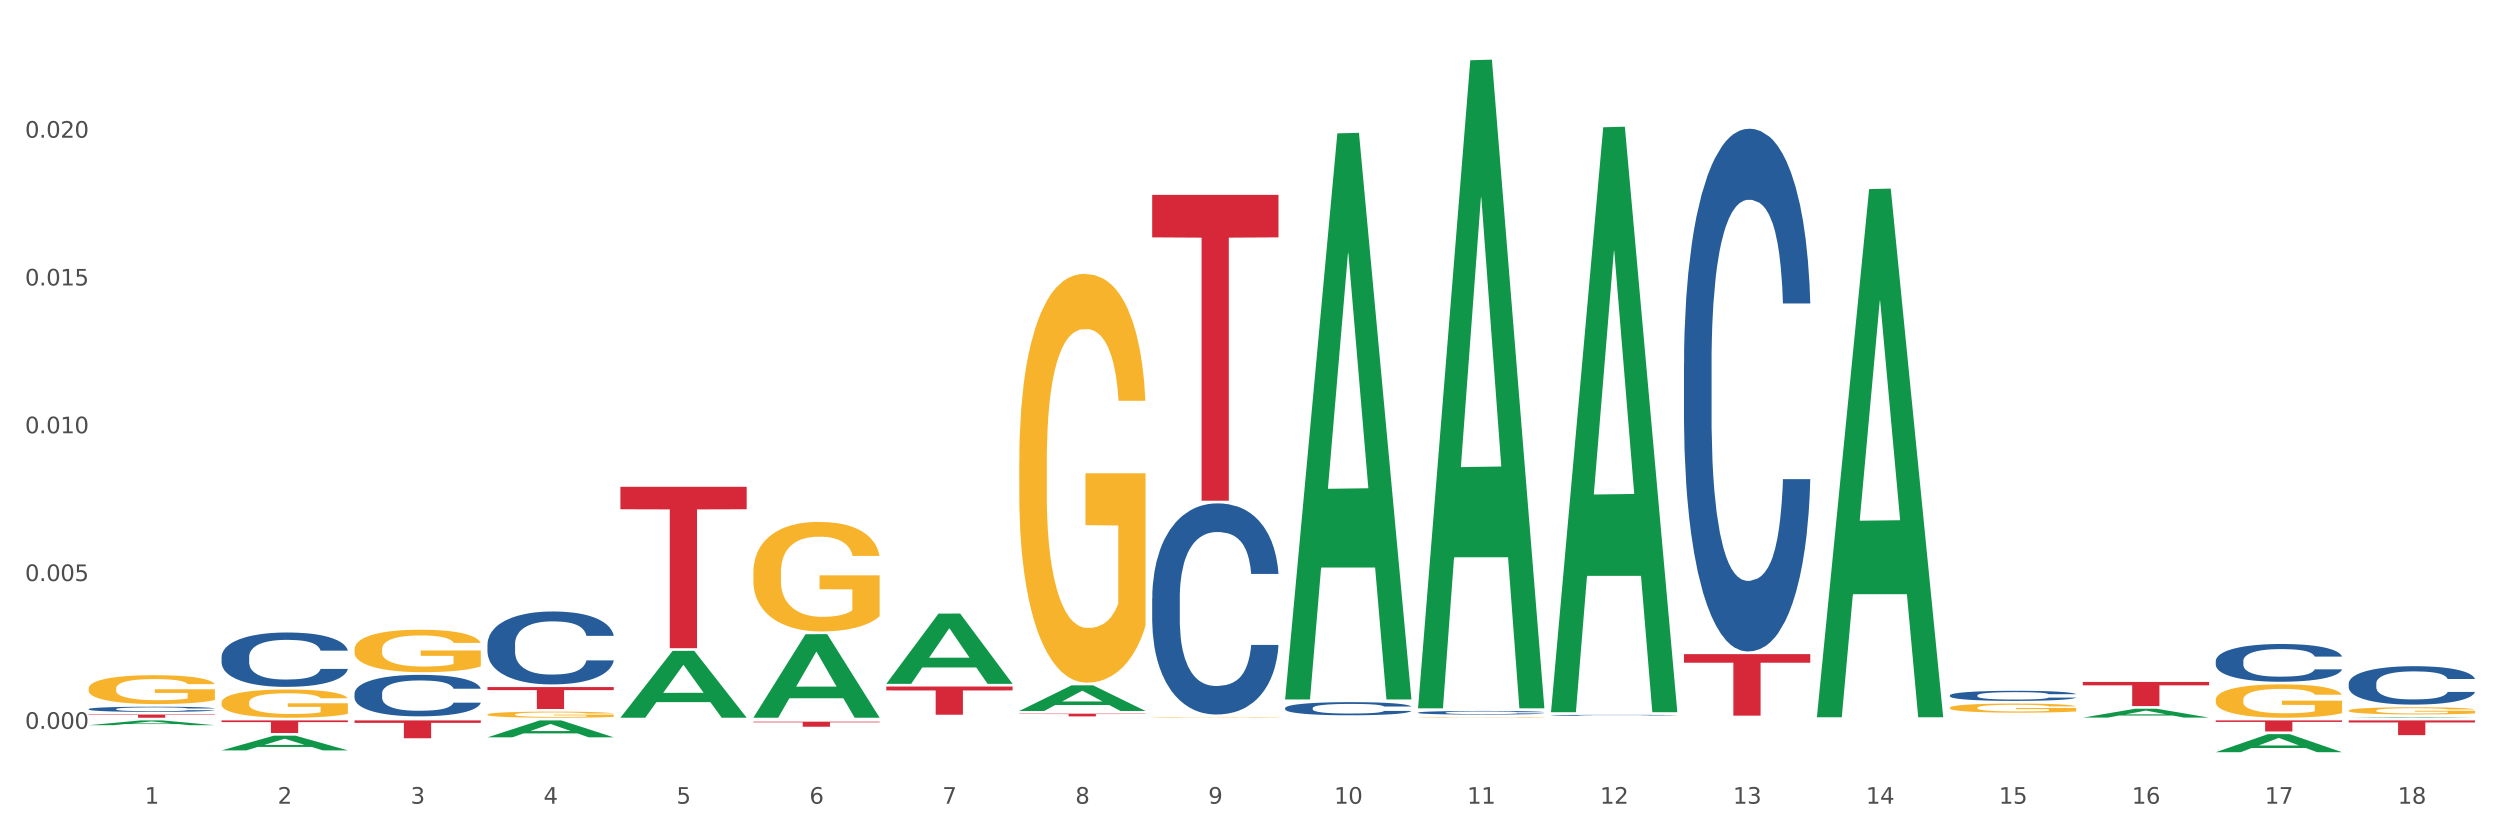 <?xml version="1.0" encoding="utf-8" standalone="no"?>
<!DOCTYPE svg PUBLIC "-//W3C//DTD SVG 1.1//EN"
  "http://www.w3.org/Graphics/SVG/1.1/DTD/svg11.dtd">
<svg xmlns:xlink="http://www.w3.org/1999/xlink" width="1080pt" height="360pt" viewBox="0 0 1080 360" xmlns="http://www.w3.org/2000/svg" version="1.1">
 <rect x="0" y="0" width="1080" height="360" fill="#333333" stroke="none"/>
 <defs>
  <style type="text/css">*{stroke-linejoin: round; stroke-linecap: butt}</style>
 </defs>
 <g id="figure_1">
  <g id="patch_1">
   <path d="M 0 360 
L 1080 360 
L 1080 0 
L 0 0 
z
" style="fill: #ffffff; stroke: #ffffff; stroke-linejoin: miter"/>
  </g>
  <g id="axes_1">
   <g id="matplotlib.axis_1">
    <g id="xtick_1">
     <g id="text_1">
      <!-- 1 -->
      <g style="fill: #4d4d4d" transform="translate(62.51 347.204) scale(0.096 -0.096)">
       <defs>
        <path id="DejaVuSans-31" d="M 794 531 
L 1825 531 
L 1825 4091 
L 703 3866 
L 703 4441 
L 1819 4666 
L 2450 4666 
L 2450 531 
L 3481 531 
L 3481 0 
L 794 0 
L 794 531 
z
" transform="scale(0.016)"/>
       </defs>
       <use xlink:href="#DejaVuSans-31"/>
      </g>
     </g>
    </g>
    <g id="xtick_2">
     <g id="text_2">
      <!-- 2 -->
      <g style="fill: #4d4d4d" transform="translate(119.942 347.204) scale(0.096 -0.096)">
       <defs>
        <path id="DejaVuSans-32" d="M 1228 531 
L 3431 531 
L 3431 0 
L 469 0 
L 469 531 
Q 828 903 1448 1529 
Q 2069 2156 2228 2338 
Q 2531 2678 2651 2914 
Q 2772 3150 2772 3378 
Q 2772 3750 2511 3984 
Q 2250 4219 1831 4219 
Q 1534 4219 1204 4116 
Q 875 4013 500 3803 
L 500 4441 
Q 881 4594 1212 4672 
Q 1544 4750 1819 4750 
Q 2544 4750 2975 4387 
Q 3406 4025 3406 3419 
Q 3406 3131 3298 2873 
Q 3191 2616 2906 2266 
Q 2828 2175 2409 1742 
Q 1991 1309 1228 531 
z
" transform="scale(0.016)"/>
       </defs>
       <use xlink:href="#DejaVuSans-32"/>
      </g>
     </g>
    </g>
    <g id="xtick_3">
     <g id="text_3">
      <!-- 3 -->
      <g style="fill: #4d4d4d" transform="translate(177.375 347.204) scale(0.096 -0.096)">
       <defs>
        <path id="DejaVuSans-33" d="M 2597 2516 
Q 3050 2419 3304 2112 
Q 3559 1806 3559 1356 
Q 3559 666 3084 287 
Q 2609 -91 1734 -91 
Q 1441 -91 1130 -33 
Q 819 25 488 141 
L 488 750 
Q 750 597 1062 519 
Q 1375 441 1716 441 
Q 2309 441 2620 675 
Q 2931 909 2931 1356 
Q 2931 1769 2642 2001 
Q 2353 2234 1838 2234 
L 1294 2234 
L 1294 2753 
L 1863 2753 
Q 2328 2753 2575 2939 
Q 2822 3125 2822 3475 
Q 2822 3834 2567 4026 
Q 2313 4219 1838 4219 
Q 1578 4219 1281 4162 
Q 984 4106 628 3988 
L 628 4550 
Q 988 4650 1302 4700 
Q 1616 4750 1894 4750 
Q 2613 4750 3031 4423 
Q 3450 4097 3450 3541 
Q 3450 3153 3228 2886 
Q 3006 2619 2597 2516 
z
" transform="scale(0.016)"/>
       </defs>
       <use xlink:href="#DejaVuSans-33"/>
      </g>
     </g>
    </g>
    <g id="xtick_4">
     <g id="text_4">
      <!-- 4 -->
      <g style="fill: #4d4d4d" transform="translate(234.808 347.204) scale(0.096 -0.096)">
       <defs>
        <path id="DejaVuSans-34" d="M 2419 4116 
L 825 1625 
L 2419 1625 
L 2419 4116 
z
M 2253 4666 
L 3047 4666 
L 3047 1625 
L 3713 1625 
L 3713 1100 
L 3047 1100 
L 3047 0 
L 2419 0 
L 2419 1100 
L 313 1100 
L 313 1709 
L 2253 4666 
z
" transform="scale(0.016)"/>
       </defs>
       <use xlink:href="#DejaVuSans-34"/>
      </g>
     </g>
    </g>
    <g id="xtick_5">
     <g id="text_5">
      <!-- 5 -->
      <g style="fill: #4d4d4d" transform="translate(292.24 347.204) scale(0.096 -0.096)">
       <defs>
        <path id="DejaVuSans-35" d="M 691 4666 
L 3169 4666 
L 3169 4134 
L 1269 4134 
L 1269 2991 
Q 1406 3038 1543 3061 
Q 1681 3084 1819 3084 
Q 2600 3084 3056 2656 
Q 3513 2228 3513 1497 
Q 3513 744 3044 326 
Q 2575 -91 1722 -91 
Q 1428 -91 1123 -41 
Q 819 9 494 109 
L 494 744 
Q 775 591 1075 516 
Q 1375 441 1709 441 
Q 2250 441 2565 725 
Q 2881 1009 2881 1497 
Q 2881 1984 2565 2268 
Q 2250 2553 1709 2553 
Q 1456 2553 1204 2497 
Q 953 2441 691 2322 
L 691 4666 
z
" transform="scale(0.016)"/>
       </defs>
       <use xlink:href="#DejaVuSans-35"/>
      </g>
     </g>
    </g>
    <g id="xtick_6">
     <g id="text_6">
      <!-- 6 -->
      <g style="fill: #4d4d4d" transform="translate(349.673 347.204) scale(0.096 -0.096)">
       <defs>
        <path id="DejaVuSans-36" d="M 2113 2584 
Q 1688 2584 1439 2293 
Q 1191 2003 1191 1497 
Q 1191 994 1439 701 
Q 1688 409 2113 409 
Q 2538 409 2786 701 
Q 3034 994 3034 1497 
Q 3034 2003 2786 2293 
Q 2538 2584 2113 2584 
z
M 3366 4563 
L 3366 3988 
Q 3128 4100 2886 4159 
Q 2644 4219 2406 4219 
Q 1781 4219 1451 3797 
Q 1122 3375 1075 2522 
Q 1259 2794 1537 2939 
Q 1816 3084 2150 3084 
Q 2853 3084 3261 2657 
Q 3669 2231 3669 1497 
Q 3669 778 3244 343 
Q 2819 -91 2113 -91 
Q 1303 -91 875 529 
Q 447 1150 447 2328 
Q 447 3434 972 4092 
Q 1497 4750 2381 4750 
Q 2619 4750 2861 4703 
Q 3103 4656 3366 4563 
z
" transform="scale(0.016)"/>
       </defs>
       <use xlink:href="#DejaVuSans-36"/>
      </g>
     </g>
    </g>
    <g id="xtick_7">
     <g id="text_7">
      <!-- 7 -->
      <g style="fill: #4d4d4d" transform="translate(407.106 347.204) scale(0.096 -0.096)">
       <defs>
        <path id="DejaVuSans-37" d="M 525 4666 
L 3525 4666 
L 3525 4397 
L 1831 0 
L 1172 0 
L 2766 4134 
L 525 4134 
L 525 4666 
z
" transform="scale(0.016)"/>
       </defs>
       <use xlink:href="#DejaVuSans-37"/>
      </g>
     </g>
    </g>
    <g id="xtick_8">
     <g id="text_8">
      <!-- 8 -->
      <g style="fill: #4d4d4d" transform="translate(464.538 347.204) scale(0.096 -0.096)">
       <defs>
        <path id="DejaVuSans-38" d="M 2034 2216 
Q 1584 2216 1326 1975 
Q 1069 1734 1069 1313 
Q 1069 891 1326 650 
Q 1584 409 2034 409 
Q 2484 409 2743 651 
Q 3003 894 3003 1313 
Q 3003 1734 2745 1975 
Q 2488 2216 2034 2216 
z
M 1403 2484 
Q 997 2584 770 2862 
Q 544 3141 544 3541 
Q 544 4100 942 4425 
Q 1341 4750 2034 4750 
Q 2731 4750 3128 4425 
Q 3525 4100 3525 3541 
Q 3525 3141 3298 2862 
Q 3072 2584 2669 2484 
Q 3125 2378 3379 2068 
Q 3634 1759 3634 1313 
Q 3634 634 3220 271 
Q 2806 -91 2034 -91 
Q 1263 -91 848 271 
Q 434 634 434 1313 
Q 434 1759 690 2068 
Q 947 2378 1403 2484 
z
M 1172 3481 
Q 1172 3119 1398 2916 
Q 1625 2713 2034 2713 
Q 2441 2713 2670 2916 
Q 2900 3119 2900 3481 
Q 2900 3844 2670 4047 
Q 2441 4250 2034 4250 
Q 1625 4250 1398 4047 
Q 1172 3844 1172 3481 
z
" transform="scale(0.016)"/>
       </defs>
       <use xlink:href="#DejaVuSans-38"/>
      </g>
     </g>
    </g>
    <g id="xtick_9">
     <g id="text_9">
      <!-- 9 -->
      <g style="fill: #4d4d4d" transform="translate(521.971 347.204) scale(0.096 -0.096)">
       <defs>
        <path id="DejaVuSans-39" d="M 703 97 
L 703 672 
Q 941 559 1184 500 
Q 1428 441 1663 441 
Q 2288 441 2617 861 
Q 2947 1281 2994 2138 
Q 2813 1869 2534 1725 
Q 2256 1581 1919 1581 
Q 1219 1581 811 2004 
Q 403 2428 403 3163 
Q 403 3881 828 4315 
Q 1253 4750 1959 4750 
Q 2769 4750 3195 4129 
Q 3622 3509 3622 2328 
Q 3622 1225 3098 567 
Q 2575 -91 1691 -91 
Q 1453 -91 1209 -44 
Q 966 3 703 97 
z
M 1959 2075 
Q 2384 2075 2632 2365 
Q 2881 2656 2881 3163 
Q 2881 3666 2632 3958 
Q 2384 4250 1959 4250 
Q 1534 4250 1286 3958 
Q 1038 3666 1038 3163 
Q 1038 2656 1286 2365 
Q 1534 2075 1959 2075 
z
" transform="scale(0.016)"/>
       </defs>
       <use xlink:href="#DejaVuSans-39"/>
      </g>
     </g>
    </g>
    <g id="xtick_10">
     <g id="text_10">
      <!-- 10 -->
      <g style="fill: #4d4d4d" transform="translate(576.35 347.204) scale(0.096 -0.096)">
       <defs>
        <path id="DejaVuSans-30" d="M 2034 4250 
Q 1547 4250 1301 3770 
Q 1056 3291 1056 2328 
Q 1056 1369 1301 889 
Q 1547 409 2034 409 
Q 2525 409 2770 889 
Q 3016 1369 3016 2328 
Q 3016 3291 2770 3770 
Q 2525 4250 2034 4250 
z
M 2034 4750 
Q 2819 4750 3233 4129 
Q 3647 3509 3647 2328 
Q 3647 1150 3233 529 
Q 2819 -91 2034 -91 
Q 1250 -91 836 529 
Q 422 1150 422 2328 
Q 422 3509 836 4129 
Q 1250 4750 2034 4750 
z
" transform="scale(0.016)"/>
       </defs>
       <use xlink:href="#DejaVuSans-31"/>
       <use xlink:href="#DejaVuSans-30" transform="translate(63.623 0)"/>
      </g>
     </g>
    </g>
    <g id="xtick_11">
     <g id="text_11">
      <!-- 11 -->
      <g style="fill: #4d4d4d" transform="translate(633.783 347.204) scale(0.096 -0.096)">
       <use xlink:href="#DejaVuSans-31"/>
       <use xlink:href="#DejaVuSans-31" transform="translate(63.623 0)"/>
      </g>
     </g>
    </g>
    <g id="xtick_12">
     <g id="text_12">
      <!-- 12 -->
      <g style="fill: #4d4d4d" transform="translate(691.215 347.204) scale(0.096 -0.096)">
       <use xlink:href="#DejaVuSans-31"/>
       <use xlink:href="#DejaVuSans-32" transform="translate(63.623 0)"/>
      </g>
     </g>
    </g>
    <g id="xtick_13">
     <g id="text_13">
      <!-- 13 -->
      <g style="fill: #4d4d4d" transform="translate(748.648 347.204) scale(0.096 -0.096)">
       <use xlink:href="#DejaVuSans-31"/>
       <use xlink:href="#DejaVuSans-33" transform="translate(63.623 0)"/>
      </g>
     </g>
    </g>
    <g id="xtick_14">
     <g id="text_14">
      <!-- 14 -->
      <g style="fill: #4d4d4d" transform="translate(806.081 347.204) scale(0.096 -0.096)">
       <use xlink:href="#DejaVuSans-31"/>
       <use xlink:href="#DejaVuSans-34" transform="translate(63.623 0)"/>
      </g>
     </g>
    </g>
    <g id="xtick_15">
     <g id="text_15">
      <!-- 15 -->
      <g style="fill: #4d4d4d" transform="translate(863.513 347.204) scale(0.096 -0.096)">
       <use xlink:href="#DejaVuSans-31"/>
       <use xlink:href="#DejaVuSans-35" transform="translate(63.623 0)"/>
      </g>
     </g>
    </g>
    <g id="xtick_16">
     <g id="text_16">
      <!-- 16 -->
      <g style="fill: #4d4d4d" transform="translate(920.946 347.204) scale(0.096 -0.096)">
       <use xlink:href="#DejaVuSans-31"/>
       <use xlink:href="#DejaVuSans-36" transform="translate(63.623 0)"/>
      </g>
     </g>
    </g>
    <g id="xtick_17">
     <g id="text_17">
      <!-- 17 -->
      <g style="fill: #4d4d4d" transform="translate(978.379 347.204) scale(0.096 -0.096)">
       <use xlink:href="#DejaVuSans-31"/>
       <use xlink:href="#DejaVuSans-37" transform="translate(63.623 0)"/>
      </g>
     </g>
    </g>
    <g id="xtick_18">
     <g id="text_18">
      <!-- 18 -->
      <g style="fill: #4d4d4d" transform="translate(1035.811 347.204) scale(0.096 -0.096)">
       <use xlink:href="#DejaVuSans-31"/>
       <use xlink:href="#DejaVuSans-38" transform="translate(63.623 0)"/>
      </g>
     </g>
    </g>
    <g id="xtick_19"/>
    <g id="xtick_20"/>
    <g id="xtick_21"/>
    <g id="xtick_22"/>
    <g id="xtick_23"/>
    <g id="xtick_24"/>
    <g id="xtick_25"/>
    <g id="xtick_26"/>
    <g id="xtick_27"/>
    <g id="xtick_28"/>
    <g id="xtick_29"/>
    <g id="xtick_30"/>
    <g id="xtick_31"/>
    <g id="xtick_32"/>
    <g id="xtick_33"/>
    <g id="xtick_34"/>
    <g id="xtick_35"/>
   </g>
   <g id="matplotlib.axis_2">
    <g id="ytick_1">
     <g id="text_19">
      <!-- 0.000 -->
      <g style="fill: #4d4d4d" transform="translate(10.8 314.853) scale(0.096 -0.096)">
       <defs>
        <path id="DejaVuSans-2e" d="M 684 794 
L 1344 794 
L 1344 0 
L 684 0 
L 684 794 
z
" transform="scale(0.016)"/>
       </defs>
       <use xlink:href="#DejaVuSans-30"/>
       <use xlink:href="#DejaVuSans-2e" transform="translate(63.623 0)"/>
       <use xlink:href="#DejaVuSans-30" transform="translate(95.41 0)"/>
       <use xlink:href="#DejaVuSans-30" transform="translate(159.033 0)"/>
       <use xlink:href="#DejaVuSans-30" transform="translate(222.656 0)"/>
      </g>
     </g>
    </g>
    <g id="ytick_2">
     <g id="text_20">
      <!-- 0.005 -->
      <g style="fill: #4d4d4d" transform="translate(10.8 251.012) scale(0.096 -0.096)">
       <use xlink:href="#DejaVuSans-30"/>
       <use xlink:href="#DejaVuSans-2e" transform="translate(63.623 0)"/>
       <use xlink:href="#DejaVuSans-30" transform="translate(95.41 0)"/>
       <use xlink:href="#DejaVuSans-30" transform="translate(159.033 0)"/>
       <use xlink:href="#DejaVuSans-35" transform="translate(222.656 0)"/>
      </g>
     </g>
    </g>
    <g id="ytick_3">
     <g id="text_21">
      <!-- 0.010 -->
      <g style="fill: #4d4d4d" transform="translate(10.8 187.172) scale(0.096 -0.096)">
       <use xlink:href="#DejaVuSans-30"/>
       <use xlink:href="#DejaVuSans-2e" transform="translate(63.623 0)"/>
       <use xlink:href="#DejaVuSans-30" transform="translate(95.41 0)"/>
       <use xlink:href="#DejaVuSans-31" transform="translate(159.033 0)"/>
       <use xlink:href="#DejaVuSans-30" transform="translate(222.656 0)"/>
      </g>
     </g>
    </g>
    <g id="ytick_4">
     <g id="text_22">
      <!-- 0.015 -->
      <g style="fill: #4d4d4d" transform="translate(10.8 123.332) scale(0.096 -0.096)">
       <use xlink:href="#DejaVuSans-30"/>
       <use xlink:href="#DejaVuSans-2e" transform="translate(63.623 0)"/>
       <use xlink:href="#DejaVuSans-30" transform="translate(95.41 0)"/>
       <use xlink:href="#DejaVuSans-31" transform="translate(159.033 0)"/>
       <use xlink:href="#DejaVuSans-35" transform="translate(222.656 0)"/>
      </g>
     </g>
    </g>
    <g id="ytick_5">
     <g id="text_23">
      <!-- 0.020 -->
      <g style="fill: #4d4d4d" transform="translate(10.8 59.491) scale(0.096 -0.096)">
       <use xlink:href="#DejaVuSans-30"/>
       <use xlink:href="#DejaVuSans-2e" transform="translate(63.623 0)"/>
       <use xlink:href="#DejaVuSans-30" transform="translate(95.41 0)"/>
       <use xlink:href="#DejaVuSans-32" transform="translate(159.033 0)"/>
       <use xlink:href="#DejaVuSans-30" transform="translate(222.656 0)"/>
      </g>
     </g>
    </g>
    <g id="ytick_6"/>
    <g id="ytick_7"/>
    <g id="ytick_8"/>
    <g id="ytick_9"/>
    <g id="ytick_10"/>
   </g>
   <g id="PolyCollection_1">
    <path d="M 38.283 313.287 
L 38.339 313.285 
L 60.839 311.207 
L 70.176 311.205 
L 92.844 313.291 
L 82.044 313.291 
L 77.151 312.806 
L 53.92 312.806 
L 53.751 312.813 
L 49.026 313.291 
L 38.283 313.291 
L 38.283 313.287 
L 56.845 312.516 
L 74.226 312.514 
L 65.62 311.65 
L 65.507 311.646 
L 65.395 311.652 
L 56.789 312.514 
L 56.845 312.516 
L 38.283 313.287 
z
" clip-path="url(#p371881a8b7)" style="fill: #109648"/>
    <path d="M 95.716 324.153 
L 95.772 324.147 
L 118.271 317.816 
L 127.609 317.81 
L 150.277 324.164 
L 139.477 324.164 
L 134.583 322.685 
L 111.353 322.685 
L 111.184 322.709 
L 106.459 324.164 
L 95.716 324.164 
L 95.716 324.153 
L 114.278 321.802 
L 131.659 321.796 
L 123.052 319.164 
L 122.94 319.152 
L 122.827 319.17 
L 114.221 321.796 
L 114.278 321.802 
L 95.716 324.153 
z
" clip-path="url(#p371881a8b7)" style="fill: #109648"/>
    <path d="M 95.716 311.205 
L 150.277 311.205 
L 150.277 311.965 
L 128.814 311.97 
L 128.814 316.668 
L 117.049 316.668 
L 117.049 311.97 
L 95.716 311.965 
L 95.716 311.21 
L 95.716 311.205 
z
" clip-path="url(#p371881a8b7)" style="fill: #d62839"/>
    <path d="M 38.283 308.677 
L 92.844 308.677 
L 92.844 308.87 
L 71.382 308.871 
L 71.382 310.064 
L 59.616 310.064 
L 59.616 308.871 
L 38.283 308.87 
L 38.283 308.678 
L 38.283 308.677 
z
" clip-path="url(#p371881a8b7)" style="fill: #d62839"/>
    <path d="M 153.148 311.205 
L 207.709 311.205 
L 207.709 312.28 
L 186.247 312.287 
L 186.247 318.939 
L 174.482 318.939 
L 174.482 312.287 
L 153.148 312.28 
L 153.148 311.213 
L 153.148 311.205 
z
" clip-path="url(#p371881a8b7)" style="fill: #d62839"/>
    <path d="M 899.774 310.008 
L 899.83 310.004 
L 922.329 306.179 
L 931.666 306.175 
L 954.335 310.015 
L 943.535 310.015 
L 938.641 309.121 
L 915.411 309.121 
L 915.242 309.135 
L 910.517 310.015 
L 899.774 310.015 
L 899.774 310.008 
L 918.336 308.587 
L 935.716 308.584 
L 927.11 306.994 
L 926.998 306.987 
L 926.885 306.997 
L 918.279 308.584 
L 918.336 308.587 
L 899.774 310.008 
z
" clip-path="url(#p371881a8b7)" style="fill: #109648"/>
    <path d="M 784.908 309.441 
L 784.964 309.227 
L 807.464 81.688 
L 816.801 81.473 
L 839.469 309.87 
L 828.669 309.87 
L 823.776 256.685 
L 800.545 256.685 
L 800.376 257.542 
L 795.652 309.87 
L 784.908 309.87 
L 784.908 309.441 
L 803.47 224.945 
L 820.851 224.731 
L 812.245 130.155 
L 812.132 129.726 
L 812.02 130.37 
L 803.414 224.731 
L 803.47 224.945 
L 784.908 309.441 
z
" clip-path="url(#p371881a8b7)" style="fill: #109648"/>
    <path d="M 670.043 307.198 
L 670.099 306.96 
L 692.598 54.976 
L 701.936 54.738 
L 724.604 307.673 
L 713.804 307.673 
L 708.91 248.774 
L 685.68 248.774 
L 685.511 249.724 
L 680.786 307.673 
L 670.043 307.673 
L 670.043 307.198 
L 688.605 213.624 
L 705.986 213.386 
L 697.38 108.65 
L 697.267 108.175 
L 697.155 108.888 
L 688.548 213.386 
L 688.605 213.624 
L 670.043 307.198 
z
" clip-path="url(#p371881a8b7)" style="fill: #109648"/>
    <path d="M 612.61 305.465 
L 612.666 305.202 
L 635.166 26.023 
L 644.503 25.759 
L 667.171 305.991 
L 656.371 305.991 
L 651.478 240.735 
L 628.247 240.735 
L 628.078 241.788 
L 623.353 305.991 
L 612.61 305.991 
L 612.61 305.465 
L 631.172 201.792 
L 648.553 201.529 
L 639.947 85.49 
L 639.834 84.963 
L 639.722 85.753 
L 631.116 201.529 
L 631.172 201.792 
L 612.61 305.465 
z
" clip-path="url(#p371881a8b7)" style="fill: #109648"/>
    <path d="M 555.177 301.722 
L 555.234 301.492 
L 577.733 57.608 
L 587.07 57.378 
L 609.738 302.182 
L 598.939 302.182 
L 594.045 245.176 
L 570.814 245.176 
L 570.646 246.096 
L 565.921 302.182 
L 555.177 302.182 
L 555.177 301.722 
L 573.739 211.156 
L 591.12 210.927 
L 582.514 109.557 
L 582.402 109.098 
L 582.289 109.787 
L 573.683 210.927 
L 573.739 211.156 
L 555.177 301.722 
z
" clip-path="url(#p371881a8b7)" style="fill: #109648"/>
    <path d="M 497.745 84.185 
L 552.306 84.185 
L 552.306 102.546 
L 530.843 102.67 
L 530.843 216.309 
L 519.078 216.309 
L 519.078 102.67 
L 497.745 102.546 
L 497.745 84.309 
L 497.745 84.185 
z
" clip-path="url(#p371881a8b7)" style="fill: #d62839"/>
    <path d="M 440.312 308.296 
L 494.873 308.296 
L 494.873 308.462 
L 473.411 308.464 
L 473.411 309.493 
L 461.645 309.493 
L 461.645 308.464 
L 440.312 308.462 
L 440.312 308.297 
L 440.312 308.296 
z
" clip-path="url(#p371881a8b7)" style="fill: #d62839"/>
    <path d="M 382.879 296.571 
L 437.44 296.571 
L 437.44 298.266 
L 415.978 298.278 
L 415.978 308.768 
L 404.212 308.768 
L 404.212 298.278 
L 382.879 298.266 
L 382.879 296.583 
L 382.879 296.571 
z
" clip-path="url(#p371881a8b7)" style="fill: #d62839"/>
    <path d="M 325.447 311.75 
L 380.008 311.75 
L 380.008 312.056 
L 358.545 312.058 
L 358.545 313.954 
L 346.78 313.954 
L 346.78 312.058 
L 325.447 312.056 
L 325.447 311.752 
L 325.447 311.75 
z
" clip-path="url(#p371881a8b7)" style="fill: #d62839"/>
    <path d="M 268.014 210.31 
L 322.575 210.31 
L 322.575 219.996 
L 301.112 220.061 
L 301.112 280.01 
L 289.347 280.01 
L 289.347 220.061 
L 268.014 219.996 
L 268.014 210.375 
L 268.014 210.31 
z
" clip-path="url(#p371881a8b7)" style="fill: #d62839"/>
    <path d="M 210.581 296.813 
L 265.142 296.813 
L 265.142 298.129 
L 243.68 298.138 
L 243.68 306.285 
L 231.914 306.285 
L 231.914 298.138 
L 210.581 298.129 
L 210.581 296.821 
L 210.581 296.813 
z
" clip-path="url(#p371881a8b7)" style="fill: #d62839"/>
    <path d="M 1014.639 311.205 
L 1069.2 311.205 
L 1069.2 312.092 
L 1047.738 312.098 
L 1047.738 317.588 
L 1035.972 317.588 
L 1035.972 312.098 
L 1014.639 312.092 
L 1014.639 311.211 
L 1014.639 311.205 
z
" clip-path="url(#p371881a8b7)" style="fill: #d62839"/>
    <path d="M 957.206 311.205 
L 1011.767 311.205 
L 1011.767 311.871 
L 990.305 311.876 
L 990.305 315.997 
L 978.539 315.997 
L 978.539 311.876 
L 957.206 311.871 
L 957.206 311.21 
L 957.206 311.205 
z
" clip-path="url(#p371881a8b7)" style="fill: #d62839"/>
    <path d="M 899.774 294.608 
L 954.335 294.608 
L 954.335 296.057 
L 932.872 296.067 
L 932.872 305.034 
L 921.107 305.034 
L 921.107 296.067 
L 899.774 296.057 
L 899.774 294.618 
L 899.774 294.608 
z
" clip-path="url(#p371881a8b7)" style="fill: #d62839"/>
    <path d="M 727.475 282.596 
L 782.036 282.596 
L 782.036 286.29 
L 760.574 286.315 
L 760.574 309.177 
L 748.809 309.177 
L 748.809 286.315 
L 727.475 286.29 
L 727.475 282.621 
L 727.475 282.596 
z
" clip-path="url(#p371881a8b7)" style="fill: #d62839"/>
    <path d="M 957.206 324.935 
L 957.262 324.927 
L 979.762 317.146 
L 989.099 317.139 
L 1011.767 324.95 
L 1000.968 324.95 
L 996.074 323.131 
L 972.843 323.131 
L 972.675 323.16 
L 967.95 324.95 
L 957.206 324.95 
L 957.206 324.935 
L 975.768 322.045 
L 993.149 322.038 
L 984.543 318.804 
L 984.431 318.789 
L 984.318 318.811 
L 975.712 322.038 
L 975.768 322.045 
L 957.206 324.935 
z
" clip-path="url(#p371881a8b7)" style="fill: #109648"/>
    <path d="M 1014.639 310.063 
L 1014.695 310.063 
L 1037.195 309.78 
L 1046.532 309.78 
L 1069.2 310.064 
L 1058.4 310.064 
L 1053.507 309.998 
L 1030.276 309.998 
L 1030.107 309.999 
L 1025.382 310.064 
L 1014.639 310.064 
L 1014.639 310.063 
L 1033.201 309.958 
L 1050.582 309.958 
L 1041.976 309.841 
L 1041.863 309.84 
L 1041.751 309.841 
L 1033.145 309.958 
L 1033.201 309.958 
L 1014.639 310.063 
z
" clip-path="url(#p371881a8b7)" style="fill: #109648"/>
    <path d="M 957.206 302.315 
L 957.271 302.302 
L 957.271 301.828 
L 957.399 301.421 
L 958.044 300.434 
L 959.01 299.618 
L 959.718 299.184 
L 960.427 298.829 
L 961.264 298.474 
L 962.295 298.105 
L 964.163 297.566 
L 965.323 297.29 
L 966.74 297 
L 969.317 296.579 
L 971.185 296.343 
L 973.117 296.145 
L 976.274 295.909 
L 978.335 295.803 
L 980.525 295.724 
L 983.166 295.672 
L 985.163 295.659 
L 989.543 295.698 
L 993.28 295.816 
L 995.083 295.909 
L 997.402 296.066 
L 998.626 296.172 
L 1000.623 296.382 
L 1002.685 296.658 
L 1004.102 296.895 
L 1006.227 297.342 
L 1007.838 297.79 
L 1009.319 298.342 
L 1010.092 298.724 
L 1010.672 299.079 
L 1011.188 299.487 
L 1011.703 300.131 
L 1000.108 300.131 
L 999.657 299.671 
L 998.948 299.237 
L 997.918 298.816 
L 997.016 298.553 
L 995.47 298.224 
L 994.053 298.013 
L 992.571 297.856 
L 990.767 297.724 
L 989.35 297.658 
L 987.353 297.606 
L 983.424 297.619 
L 980.783 297.724 
L 978.979 297.856 
L 977.82 297.974 
L 976.789 298.105 
L 975.629 298.29 
L 974.277 298.566 
L 973.31 298.816 
L 972.344 299.132 
L 971.571 299.447 
L 970.863 299.816 
L 970.283 300.21 
L 969.832 300.618 
L 969.445 301.118 
L 969.123 301.947 
L 969.123 303.749 
L 969.252 304.157 
L 969.574 304.696 
L 969.961 305.104 
L 970.605 305.591 
L 971.185 305.92 
L 972.28 306.393 
L 973.504 306.788 
L 974.47 307.038 
L 975.436 307.248 
L 977.111 307.538 
L 978.979 307.775 
L 980.59 307.919 
L 982.78 308.051 
L 984.261 308.103 
L 985.55 308.13 
L 988.706 308.13 
L 990.961 308.09 
L 993.473 307.998 
L 995.405 307.88 
L 997.016 307.735 
L 998.82 307.498 
L 999.979 307.275 
L 999.979 304.525 
L 985.807 304.512 
L 985.807 302.683 
L 1011.767 302.683 
L 1011.767 308.051 
L 1010.672 308.327 
L 1009.448 308.577 
L 1008.16 308.801 
L 1006.227 309.077 
L 1003.908 309.34 
L 1001.847 309.524 
L 999.657 309.682 
L 997.08 309.827 
L 993.731 309.958 
L 991.669 310.011 
L 989.093 310.05 
L 986.065 310.064 
L 983.424 310.037 
L 980.847 309.971 
L 978.142 309.853 
L 975.501 309.682 
L 973.504 309.511 
L 971.507 309.301 
L 969.381 309.024 
L 967.706 308.761 
L 966.418 308.524 
L 965.001 308.222 
L 963.455 307.827 
L 962.295 307.472 
L 961.264 307.104 
L 960.169 306.63 
L 959.396 306.222 
L 958.623 305.709 
L 958.172 305.328 
L 957.657 304.736 
L 957.271 303.907 
L 957.206 302.315 
z
" clip-path="url(#p371881a8b7)" style="fill: #f7b32b"/>
    <path d="M 1014.639 306.967 
L 1014.703 306.964 
L 1014.703 306.862 
L 1014.832 306.774 
L 1015.476 306.561 
L 1016.443 306.385 
L 1017.151 306.292 
L 1017.86 306.215 
L 1018.697 306.139 
L 1019.728 306.059 
L 1021.596 305.943 
L 1022.755 305.883 
L 1024.173 305.821 
L 1026.749 305.73 
L 1028.617 305.679 
L 1030.55 305.636 
L 1033.706 305.585 
L 1035.768 305.562 
L 1037.958 305.545 
L 1040.599 305.534 
L 1042.596 305.531 
L 1046.976 305.54 
L 1050.712 305.565 
L 1052.516 305.585 
L 1054.835 305.619 
L 1056.059 305.642 
L 1058.056 305.687 
L 1060.117 305.747 
L 1061.534 305.798 
L 1063.66 305.894 
L 1065.271 305.991 
L 1066.752 306.11 
L 1067.525 306.192 
L 1068.105 306.269 
L 1068.62 306.357 
L 1069.136 306.496 
L 1057.541 306.496 
L 1057.09 306.397 
L 1056.381 306.303 
L 1055.35 306.212 
L 1054.449 306.156 
L 1052.903 306.085 
L 1051.485 306.039 
L 1050.004 306.005 
L 1048.2 305.977 
L 1046.783 305.963 
L 1044.786 305.951 
L 1040.857 305.954 
L 1038.215 305.977 
L 1036.412 306.005 
L 1035.252 306.031 
L 1034.222 306.059 
L 1033.062 306.099 
L 1031.709 306.158 
L 1030.743 306.212 
L 1029.777 306.28 
L 1029.004 306.348 
L 1028.295 306.428 
L 1027.716 306.513 
L 1027.265 306.601 
L 1026.878 306.709 
L 1026.556 306.888 
L 1026.556 307.276 
L 1026.685 307.364 
L 1027.007 307.481 
L 1027.393 307.569 
L 1028.038 307.674 
L 1028.617 307.745 
L 1029.712 307.847 
L 1030.936 307.932 
L 1031.903 307.986 
L 1032.869 308.031 
L 1034.544 308.094 
L 1036.412 308.145 
L 1038.022 308.176 
L 1040.212 308.204 
L 1041.694 308.216 
L 1042.982 308.221 
L 1046.139 308.221 
L 1048.393 308.213 
L 1050.906 308.193 
L 1052.838 308.167 
L 1054.449 308.136 
L 1056.252 308.085 
L 1057.412 308.037 
L 1057.412 307.444 
L 1043.24 307.441 
L 1043.24 307.047 
L 1069.2 307.047 
L 1069.2 308.204 
L 1068.105 308.264 
L 1066.881 308.318 
L 1065.593 308.366 
L 1063.66 308.426 
L 1061.341 308.482 
L 1059.28 308.522 
L 1057.09 308.556 
L 1054.513 308.587 
L 1051.163 308.616 
L 1049.102 308.627 
L 1046.525 308.636 
L 1043.498 308.638 
L 1040.857 308.633 
L 1038.28 308.619 
L 1035.574 308.593 
L 1032.933 308.556 
L 1030.936 308.519 
L 1028.939 308.474 
L 1026.814 308.414 
L 1025.139 308.357 
L 1023.851 308.306 
L 1022.433 308.241 
L 1020.887 308.156 
L 1019.728 308.079 
L 1018.697 308 
L 1017.602 307.898 
L 1016.829 307.81 
L 1016.056 307.699 
L 1015.605 307.617 
L 1015.09 307.489 
L 1014.703 307.31 
L 1014.639 306.967 
z
" clip-path="url(#p371881a8b7)" style="fill: #f7b32b"/>
    <path d="M 612.61 309.947 
L 612.674 309.947 
L 612.674 309.939 
L 612.803 309.933 
L 613.447 309.918 
L 614.414 309.906 
L 615.122 309.9 
L 615.831 309.894 
L 616.668 309.889 
L 617.699 309.883 
L 619.567 309.875 
L 620.727 309.871 
L 622.144 309.867 
L 624.72 309.86 
L 626.588 309.857 
L 628.521 309.854 
L 631.677 309.85 
L 633.739 309.849 
L 635.929 309.847 
L 638.57 309.847 
L 640.567 309.846 
L 644.947 309.847 
L 648.683 309.849 
L 650.487 309.85 
L 652.806 309.852 
L 654.03 309.854 
L 656.027 309.857 
L 658.088 309.861 
L 659.505 309.865 
L 661.631 309.872 
L 663.242 309.878 
L 664.723 309.887 
L 665.496 309.893 
L 666.076 309.898 
L 666.591 309.904 
L 667.107 309.914 
L 655.512 309.914 
L 655.061 309.907 
L 654.352 309.9 
L 653.321 309.894 
L 652.42 309.89 
L 650.874 309.885 
L 649.456 309.882 
L 647.975 309.879 
L 646.171 309.877 
L 644.754 309.876 
L 642.757 309.876 
L 638.828 309.876 
L 636.187 309.877 
L 634.383 309.879 
L 633.223 309.881 
L 632.193 309.883 
L 631.033 309.886 
L 629.68 309.89 
L 628.714 309.894 
L 627.748 309.899 
L 626.975 309.903 
L 626.266 309.909 
L 625.687 309.915 
L 625.236 309.921 
L 624.849 309.929 
L 624.527 309.941 
L 624.527 309.968 
L 624.656 309.974 
L 624.978 309.983 
L 625.365 309.989 
L 626.009 309.996 
L 626.588 310.001 
L 627.684 310.008 
L 628.907 310.014 
L 629.874 310.018 
L 630.84 310.021 
L 632.515 310.025 
L 634.383 310.029 
L 635.993 310.031 
L 638.184 310.033 
L 639.665 310.034 
L 640.953 310.034 
L 644.11 310.034 
L 646.364 310.034 
L 648.877 310.032 
L 650.809 310.031 
L 652.42 310.028 
L 654.223 310.025 
L 655.383 310.022 
L 655.383 309.98 
L 641.211 309.98 
L 641.211 309.952 
L 667.171 309.952 
L 667.171 310.033 
L 666.076 310.037 
L 664.852 310.041 
L 663.564 310.045 
L 661.631 310.049 
L 659.312 310.053 
L 657.251 310.055 
L 655.061 310.058 
L 652.484 310.06 
L 649.134 310.062 
L 647.073 310.063 
L 644.496 310.063 
L 641.469 310.064 
L 638.828 310.063 
L 636.251 310.062 
L 633.545 310.06 
L 630.904 310.058 
L 628.907 310.055 
L 626.911 310.052 
L 624.785 310.048 
L 623.11 310.044 
L 621.822 310.04 
L 620.404 310.036 
L 618.858 310.03 
L 617.699 310.024 
L 616.668 310.019 
L 615.573 310.012 
L 614.8 310.006 
L 614.027 309.998 
L 613.576 309.992 
L 613.061 309.983 
L 612.674 309.971 
L 612.61 309.947 
z
" clip-path="url(#p371881a8b7)" style="fill: #f7b32b"/>
    <path d="M 210.581 308.645 
L 210.646 308.643 
L 210.646 308.556 
L 210.774 308.482 
L 211.419 308.301 
L 212.385 308.152 
L 213.093 308.072 
L 213.802 308.007 
L 214.639 307.942 
L 215.67 307.875 
L 217.538 307.776 
L 218.698 307.725 
L 220.115 307.672 
L 222.691 307.595 
L 224.56 307.552 
L 226.492 307.516 
L 229.648 307.473 
L 231.71 307.453 
L 233.9 307.439 
L 236.541 307.429 
L 238.538 307.427 
L 242.918 307.434 
L 246.655 307.456 
L 248.458 307.473 
L 250.777 307.502 
L 252.001 307.521 
L 253.998 307.559 
L 256.059 307.61 
L 257.477 307.653 
L 259.602 307.735 
L 261.213 307.817 
L 262.694 307.918 
L 263.467 307.988 
L 264.047 308.053 
L 264.562 308.128 
L 265.078 308.246 
L 253.483 308.246 
L 253.032 308.161 
L 252.323 308.082 
L 251.293 308.005 
L 250.391 307.957 
L 248.845 307.896 
L 247.428 307.858 
L 245.946 307.829 
L 244.142 307.805 
L 242.725 307.793 
L 240.728 307.783 
L 236.799 307.786 
L 234.158 307.805 
L 232.354 307.829 
L 231.194 307.851 
L 230.164 307.875 
L 229.004 307.908 
L 227.652 307.959 
L 226.685 308.005 
L 225.719 308.063 
L 224.946 308.12 
L 224.237 308.188 
L 223.658 308.26 
L 223.207 308.335 
L 222.82 308.426 
L 222.498 308.578 
L 222.498 308.908 
L 222.627 308.982 
L 222.949 309.081 
L 223.336 309.156 
L 223.98 309.245 
L 224.56 309.305 
L 225.655 309.392 
L 226.879 309.464 
L 227.845 309.51 
L 228.811 309.548 
L 230.486 309.601 
L 232.354 309.645 
L 233.964 309.671 
L 236.155 309.695 
L 237.636 309.705 
L 238.925 309.71 
L 242.081 309.71 
L 244.336 309.702 
L 246.848 309.686 
L 248.78 309.664 
L 250.391 309.637 
L 252.194 309.594 
L 253.354 309.553 
L 253.354 309.05 
L 239.182 309.047 
L 239.182 308.713 
L 265.142 308.713 
L 265.142 309.695 
L 264.047 309.746 
L 262.823 309.791 
L 261.535 309.832 
L 259.602 309.883 
L 257.283 309.931 
L 255.222 309.965 
L 253.032 309.994 
L 250.455 310.02 
L 247.105 310.044 
L 245.044 310.054 
L 242.467 310.061 
L 239.44 310.064 
L 236.799 310.059 
L 234.222 310.047 
L 231.517 310.025 
L 228.875 309.994 
L 226.879 309.962 
L 224.882 309.924 
L 222.756 309.873 
L 221.081 309.825 
L 219.793 309.782 
L 218.376 309.726 
L 216.83 309.654 
L 215.67 309.589 
L 214.639 309.522 
L 213.544 309.435 
L 212.771 309.36 
L 211.998 309.267 
L 211.547 309.197 
L 211.032 309.088 
L 210.646 308.937 
L 210.581 308.645 
z
" clip-path="url(#p371881a8b7)" style="fill: #f7b32b"/>
    <path d="M 325.447 247.341 
L 325.511 247.297 
L 325.511 245.741 
L 325.64 244.401 
L 326.284 241.16 
L 327.25 238.48 
L 327.959 237.053 
L 328.667 235.886 
L 329.505 234.719 
L 330.535 233.509 
L 332.404 231.737 
L 333.563 230.829 
L 334.98 229.878 
L 337.557 228.495 
L 339.425 227.717 
L 341.357 227.068 
L 344.514 226.29 
L 346.575 225.944 
L 348.765 225.685 
L 351.406 225.512 
L 353.403 225.469 
L 357.784 225.599 
L 361.52 225.988 
L 363.324 226.29 
L 365.643 226.809 
L 366.867 227.155 
L 368.863 227.846 
L 370.925 228.754 
L 372.342 229.532 
L 374.468 231.002 
L 376.078 232.471 
L 377.56 234.287 
L 378.333 235.54 
L 378.912 236.707 
L 379.428 238.047 
L 379.943 240.165 
L 368.348 240.165 
L 367.897 238.652 
L 367.189 237.226 
L 366.158 235.843 
L 365.256 234.978 
L 363.71 233.898 
L 362.293 233.206 
L 360.811 232.687 
L 359.008 232.255 
L 357.591 232.039 
L 355.594 231.866 
L 351.664 231.909 
L 349.023 232.255 
L 347.219 232.687 
L 346.06 233.077 
L 345.029 233.509 
L 343.87 234.114 
L 342.517 235.022 
L 341.551 235.843 
L 340.584 236.88 
L 339.811 237.918 
L 339.103 239.128 
L 338.523 240.425 
L 338.072 241.765 
L 337.686 243.407 
L 337.364 246.13 
L 337.364 252.052 
L 337.492 253.392 
L 337.815 255.164 
L 338.201 256.504 
L 338.845 258.104 
L 339.425 259.184 
L 340.52 260.74 
L 341.744 262.037 
L 342.71 262.858 
L 343.676 263.55 
L 345.351 264.501 
L 347.219 265.279 
L 348.83 265.754 
L 351.02 266.187 
L 352.502 266.36 
L 353.79 266.446 
L 356.946 266.446 
L 359.201 266.316 
L 361.713 266.014 
L 363.646 265.625 
L 365.256 265.149 
L 367.06 264.371 
L 368.219 263.636 
L 368.219 254.602 
L 354.048 254.559 
L 354.048 248.551 
L 380.008 248.551 
L 380.008 266.187 
L 378.912 267.094 
L 377.689 267.916 
L 376.4 268.65 
L 374.468 269.558 
L 372.149 270.423 
L 370.087 271.028 
L 367.897 271.546 
L 365.321 272.022 
L 361.971 272.454 
L 359.91 272.627 
L 357.333 272.757 
L 354.305 272.8 
L 351.664 272.714 
L 349.087 272.497 
L 346.382 272.108 
L 343.741 271.546 
L 341.744 270.985 
L 339.747 270.293 
L 337.621 269.385 
L 335.946 268.521 
L 334.658 267.743 
L 333.241 266.749 
L 331.695 265.452 
L 330.535 264.285 
L 329.505 263.074 
L 328.41 261.518 
L 327.637 260.178 
L 326.864 258.493 
L 326.413 257.239 
L 325.897 255.294 
L 325.511 252.571 
L 325.447 247.341 
z
" clip-path="url(#p371881a8b7)" style="fill: #f7b32b"/>
    <path d="M 497.745 309.928 
L 497.809 309.928 
L 497.809 309.92 
L 497.938 309.913 
L 498.582 309.896 
L 499.548 309.881 
L 500.257 309.874 
L 500.965 309.868 
L 501.803 309.861 
L 502.834 309.855 
L 504.702 309.846 
L 505.861 309.841 
L 507.278 309.836 
L 509.855 309.828 
L 511.723 309.824 
L 513.656 309.821 
L 516.812 309.817 
L 518.873 309.815 
L 521.064 309.813 
L 523.705 309.812 
L 525.702 309.812 
L 530.082 309.813 
L 533.818 309.815 
L 535.622 309.817 
L 537.941 309.819 
L 539.165 309.821 
L 541.162 309.825 
L 543.223 309.83 
L 544.64 309.834 
L 546.766 309.842 
L 548.376 309.849 
L 549.858 309.859 
L 550.631 309.866 
L 551.211 309.872 
L 551.726 309.879 
L 552.241 309.89 
L 540.646 309.89 
L 540.195 309.882 
L 539.487 309.875 
L 538.456 309.867 
L 537.554 309.863 
L 536.008 309.857 
L 534.591 309.853 
L 533.109 309.851 
L 531.306 309.848 
L 529.889 309.847 
L 527.892 309.846 
L 523.962 309.846 
L 521.321 309.848 
L 519.518 309.851 
L 518.358 309.853 
L 517.327 309.855 
L 516.168 309.858 
L 514.815 309.863 
L 513.849 309.867 
L 512.883 309.873 
L 512.11 309.878 
L 511.401 309.885 
L 510.821 309.892 
L 510.37 309.899 
L 509.984 309.907 
L 509.662 309.922 
L 509.662 309.953 
L 509.791 309.961 
L 510.113 309.97 
L 510.499 309.977 
L 511.143 309.986 
L 511.723 309.991 
L 512.818 310 
L 514.042 310.006 
L 515.008 310.011 
L 515.975 310.014 
L 517.649 310.02 
L 519.518 310.024 
L 521.128 310.026 
L 523.318 310.028 
L 524.8 310.029 
L 526.088 310.03 
L 529.244 310.03 
L 531.499 310.029 
L 534.011 310.028 
L 535.944 310.025 
L 537.554 310.023 
L 539.358 310.019 
L 540.517 310.015 
L 540.517 309.967 
L 526.346 309.967 
L 526.346 309.935 
L 552.306 309.935 
L 552.306 310.028 
L 551.211 310.033 
L 549.987 310.038 
L 548.698 310.042 
L 546.766 310.046 
L 544.447 310.051 
L 542.385 310.054 
L 540.195 310.057 
L 537.619 310.059 
L 534.269 310.062 
L 532.208 310.063 
L 529.631 310.063 
L 526.603 310.064 
L 523.962 310.063 
L 521.386 310.062 
L 518.68 310.06 
L 516.039 310.057 
L 514.042 310.054 
L 512.045 310.05 
L 509.919 310.045 
L 508.245 310.041 
L 506.956 310.037 
L 505.539 310.031 
L 503.993 310.025 
L 502.834 310.018 
L 501.803 310.012 
L 500.708 310.004 
L 499.935 309.997 
L 499.162 309.988 
L 498.711 309.981 
L 498.196 309.971 
L 497.809 309.956 
L 497.745 309.928 
z
" clip-path="url(#p371881a8b7)" style="fill: #f7b32b"/>
    <path d="M 95.716 303.503 
L 95.78 303.492 
L 95.78 303.091 
L 95.909 302.746 
L 96.553 301.91 
L 97.519 301.22 
L 98.228 300.852 
L 98.937 300.551 
L 99.774 300.251 
L 100.805 299.939 
L 102.673 299.482 
L 103.832 299.248 
L 105.249 299.003 
L 107.826 298.647 
L 109.694 298.446 
L 111.627 298.279 
L 114.783 298.079 
L 116.844 297.989 
L 119.035 297.923 
L 121.676 297.878 
L 123.673 297.867 
L 128.053 297.9 
L 131.789 298.001 
L 133.593 298.079 
L 135.912 298.212 
L 137.136 298.301 
L 139.133 298.479 
L 141.194 298.713 
L 142.611 298.914 
L 144.737 299.293 
L 146.347 299.671 
L 147.829 300.139 
L 148.602 300.462 
L 149.182 300.763 
L 149.697 301.108 
L 150.212 301.654 
L 138.617 301.654 
L 138.166 301.264 
L 137.458 300.897 
L 136.427 300.54 
L 135.525 300.317 
L 133.979 300.039 
L 132.562 299.861 
L 131.081 299.727 
L 129.277 299.616 
L 127.86 299.56 
L 125.863 299.515 
L 121.933 299.527 
L 119.292 299.616 
L 117.489 299.727 
L 116.329 299.827 
L 115.298 299.939 
L 114.139 300.095 
L 112.786 300.328 
L 111.82 300.54 
L 110.854 300.807 
L 110.081 301.075 
L 109.372 301.387 
L 108.792 301.721 
L 108.341 302.066 
L 107.955 302.489 
L 107.633 303.191 
L 107.633 304.717 
L 107.762 305.062 
L 108.084 305.519 
L 108.47 305.864 
L 109.114 306.276 
L 109.694 306.555 
L 110.789 306.956 
L 112.013 307.29 
L 112.979 307.502 
L 113.946 307.68 
L 115.621 307.925 
L 117.489 308.125 
L 119.099 308.248 
L 121.289 308.359 
L 122.771 308.404 
L 124.059 308.426 
L 127.216 308.426 
L 129.47 308.393 
L 131.982 308.315 
L 133.915 308.215 
L 135.525 308.092 
L 137.329 307.892 
L 138.488 307.702 
L 138.488 305.374 
L 124.317 305.363 
L 124.317 303.815 
L 150.277 303.815 
L 150.277 308.359 
L 149.182 308.593 
L 147.958 308.805 
L 146.669 308.994 
L 144.737 309.228 
L 142.418 309.451 
L 140.357 309.607 
L 138.166 309.741 
L 135.59 309.863 
L 132.24 309.974 
L 130.179 310.019 
L 127.602 310.052 
L 124.574 310.064 
L 121.933 310.041 
L 119.357 309.986 
L 116.651 309.885 
L 114.01 309.741 
L 112.013 309.596 
L 110.016 309.418 
L 107.89 309.184 
L 106.216 308.961 
L 104.927 308.76 
L 103.51 308.504 
L 101.964 308.17 
L 100.805 307.869 
L 99.774 307.557 
L 98.679 307.156 
L 97.906 306.811 
L 97.133 306.377 
L 96.682 306.054 
L 96.167 305.552 
L 95.78 304.851 
L 95.716 303.503 
z
" clip-path="url(#p371881a8b7)" style="fill: #f7b32b"/>
    <path d="M 153.148 280.521 
L 153.213 280.505 
L 153.213 279.901 
L 153.342 279.382 
L 153.986 278.125 
L 154.952 277.086 
L 155.661 276.533 
L 156.369 276.081 
L 157.207 275.628 
L 158.237 275.159 
L 160.105 274.472 
L 161.265 274.12 
L 162.682 273.751 
L 165.259 273.215 
L 167.127 272.913 
L 169.059 272.662 
L 172.216 272.36 
L 174.277 272.226 
L 176.467 272.126 
L 179.108 272.059 
L 181.105 272.042 
L 185.486 272.092 
L 189.222 272.243 
L 191.026 272.36 
L 193.345 272.562 
L 194.568 272.696 
L 196.565 272.964 
L 198.627 273.316 
L 200.044 273.617 
L 202.17 274.187 
L 203.78 274.757 
L 205.262 275.461 
L 206.035 275.947 
L 206.614 276.399 
L 207.13 276.918 
L 207.645 277.74 
L 196.05 277.74 
L 195.599 277.153 
L 194.891 276.6 
L 193.86 276.064 
L 192.958 275.729 
L 191.412 275.31 
L 189.995 275.042 
L 188.513 274.841 
L 186.71 274.673 
L 185.292 274.589 
L 183.295 274.522 
L 179.366 274.539 
L 176.725 274.673 
L 174.921 274.841 
L 173.762 274.991 
L 172.731 275.159 
L 171.572 275.394 
L 170.219 275.745 
L 169.253 276.064 
L 168.286 276.466 
L 167.513 276.868 
L 166.805 277.337 
L 166.225 277.84 
L 165.774 278.36 
L 165.388 278.996 
L 165.066 280.052 
L 165.066 282.348 
L 165.194 282.867 
L 165.516 283.554 
L 165.903 284.074 
L 166.547 284.694 
L 167.127 285.113 
L 168.222 285.716 
L 169.446 286.219 
L 170.412 286.537 
L 171.378 286.805 
L 173.053 287.174 
L 174.921 287.476 
L 176.532 287.66 
L 178.722 287.828 
L 180.203 287.895 
L 181.492 287.928 
L 184.648 287.928 
L 186.903 287.878 
L 189.415 287.761 
L 191.348 287.61 
L 192.958 287.425 
L 194.762 287.124 
L 195.921 286.839 
L 195.921 283.337 
L 181.749 283.32 
L 181.749 280.991 
L 207.709 280.991 
L 207.709 287.828 
L 206.614 288.179 
L 205.39 288.498 
L 204.102 288.783 
L 202.17 289.135 
L 199.851 289.47 
L 197.789 289.704 
L 195.599 289.905 
L 193.022 290.09 
L 189.673 290.257 
L 187.611 290.324 
L 185.035 290.375 
L 182.007 290.391 
L 179.366 290.358 
L 176.789 290.274 
L 174.084 290.123 
L 171.443 289.905 
L 169.446 289.688 
L 167.449 289.419 
L 165.323 289.068 
L 163.648 288.732 
L 162.36 288.431 
L 160.943 288.045 
L 159.397 287.543 
L 158.237 287.09 
L 157.207 286.621 
L 156.112 286.018 
L 155.339 285.498 
L 154.566 284.845 
L 154.115 284.359 
L 153.599 283.605 
L 153.213 282.549 
L 153.148 280.521 
z
" clip-path="url(#p371881a8b7)" style="fill: #f7b32b"/>
    <path d="M 38.283 297.447 
L 38.347 297.436 
L 38.347 297.026 
L 38.476 296.673 
L 39.12 295.819 
L 40.087 295.113 
L 40.795 294.738 
L 41.504 294.43 
L 42.341 294.123 
L 43.372 293.804 
L 45.24 293.337 
L 46.4 293.098 
L 47.817 292.848 
L 50.393 292.484 
L 52.261 292.279 
L 54.194 292.108 
L 57.35 291.903 
L 59.412 291.812 
L 61.602 291.744 
L 64.243 291.698 
L 66.24 291.687 
L 70.62 291.721 
L 74.356 291.823 
L 76.16 291.903 
L 78.479 292.04 
L 79.703 292.131 
L 81.7 292.313 
L 83.761 292.552 
L 85.178 292.757 
L 87.304 293.144 
L 88.915 293.531 
L 90.396 294.009 
L 91.169 294.339 
L 91.749 294.647 
L 92.264 294.999 
L 92.78 295.557 
L 81.185 295.557 
L 80.734 295.159 
L 80.025 294.783 
L 78.994 294.419 
L 78.093 294.191 
L 76.547 293.907 
L 75.129 293.724 
L 73.648 293.588 
L 71.844 293.474 
L 70.427 293.417 
L 68.43 293.372 
L 64.501 293.383 
L 61.86 293.474 
L 60.056 293.588 
L 58.896 293.69 
L 57.866 293.804 
L 56.706 293.963 
L 55.353 294.203 
L 54.387 294.419 
L 53.421 294.692 
L 52.648 294.965 
L 51.939 295.284 
L 51.36 295.626 
L 50.909 295.978 
L 50.522 296.411 
L 50.2 297.128 
L 50.2 298.688 
L 50.329 299.041 
L 50.651 299.507 
L 51.038 299.86 
L 51.682 300.281 
L 52.261 300.566 
L 53.357 300.976 
L 54.58 301.317 
L 55.547 301.534 
L 56.513 301.716 
L 58.188 301.966 
L 60.056 302.171 
L 61.666 302.296 
L 63.856 302.41 
L 65.338 302.456 
L 66.626 302.479 
L 69.783 302.479 
L 72.037 302.444 
L 74.55 302.365 
L 76.482 302.262 
L 78.093 302.137 
L 79.896 301.932 
L 81.056 301.739 
L 81.056 299.359 
L 66.884 299.348 
L 66.884 297.766 
L 92.844 297.766 
L 92.844 302.41 
L 91.749 302.649 
L 90.525 302.866 
L 89.237 303.059 
L 87.304 303.298 
L 84.985 303.526 
L 82.924 303.685 
L 80.734 303.822 
L 78.157 303.947 
L 74.807 304.061 
L 72.746 304.106 
L 70.169 304.141 
L 67.142 304.152 
L 64.501 304.129 
L 61.924 304.072 
L 59.218 303.97 
L 56.577 303.822 
L 54.58 303.674 
L 52.584 303.492 
L 50.458 303.253 
L 48.783 303.025 
L 47.495 302.82 
L 46.077 302.558 
L 44.531 302.217 
L 43.372 301.909 
L 42.341 301.591 
L 41.246 301.181 
L 40.473 300.828 
L 39.7 300.384 
L 39.249 300.054 
L 38.734 299.542 
L 38.347 298.824 
L 38.283 297.447 
z
" clip-path="url(#p371881a8b7)" style="fill: #f7b32b"/>
    <path d="M 440.312 199.924 
L 440.376 199.763 
L 440.376 193.956 
L 440.505 188.956 
L 441.149 176.86 
L 442.116 166.86 
L 442.824 161.537 
L 443.533 157.183 
L 444.37 152.828 
L 445.401 148.312 
L 447.269 141.699 
L 448.428 138.312 
L 449.846 134.764 
L 452.422 129.602 
L 454.29 126.699 
L 456.223 124.28 
L 459.379 121.377 
L 461.441 120.086 
L 463.631 119.119 
L 466.272 118.473 
L 468.269 118.312 
L 472.649 118.796 
L 476.385 120.248 
L 478.189 121.377 
L 480.508 123.312 
L 481.732 124.602 
L 483.729 127.183 
L 485.79 130.57 
L 487.207 133.473 
L 489.333 138.957 
L 490.944 144.441 
L 492.425 151.215 
L 493.198 155.892 
L 493.778 160.247 
L 494.293 165.247 
L 494.809 173.15 
L 483.214 173.15 
L 482.763 167.505 
L 482.054 162.183 
L 481.023 157.021 
L 480.122 153.796 
L 478.576 149.763 
L 477.158 147.183 
L 475.677 145.247 
L 473.873 143.634 
L 472.456 142.828 
L 470.459 142.183 
L 466.53 142.344 
L 463.888 143.634 
L 462.085 145.247 
L 460.925 146.699 
L 459.895 148.312 
L 458.735 150.57 
L 457.382 153.957 
L 456.416 157.021 
L 455.45 160.892 
L 454.677 164.763 
L 453.968 169.279 
L 453.389 174.118 
L 452.938 179.118 
L 452.551 185.247 
L 452.229 195.408 
L 452.229 217.504 
L 452.358 222.504 
L 452.68 229.117 
L 453.066 234.117 
L 453.711 240.085 
L 454.29 244.117 
L 455.385 249.923 
L 456.609 254.762 
L 457.576 257.826 
L 458.542 260.407 
L 460.217 263.955 
L 462.085 266.859 
L 463.695 268.633 
L 465.885 270.246 
L 467.367 270.891 
L 468.655 271.213 
L 471.812 271.213 
L 474.066 270.729 
L 476.579 269.6 
L 478.511 268.149 
L 480.122 266.375 
L 481.925 263.472 
L 483.085 260.73 
L 483.085 227.02 
L 468.913 226.859 
L 468.913 204.44 
L 494.873 204.44 
L 494.873 270.246 
L 493.778 273.633 
L 492.554 276.697 
L 491.266 279.439 
L 489.333 282.826 
L 487.014 286.052 
L 484.953 288.31 
L 482.763 290.245 
L 480.186 292.02 
L 476.836 293.632 
L 474.775 294.278 
L 472.198 294.761 
L 469.171 294.923 
L 466.53 294.6 
L 463.953 293.794 
L 461.247 292.342 
L 458.606 290.245 
L 456.609 288.149 
L 454.612 285.568 
L 452.487 282.181 
L 450.812 278.955 
L 449.524 276.052 
L 448.106 272.342 
L 446.56 267.504 
L 445.401 263.149 
L 444.37 258.633 
L 443.275 252.827 
L 442.502 247.827 
L 441.729 241.536 
L 441.278 236.859 
L 440.763 229.601 
L 440.376 219.44 
L 440.312 199.924 
z
" clip-path="url(#p371881a8b7)" style="fill: #f7b32b"/>
    <path d="M 842.341 305.754 
L 842.405 305.75 
L 842.405 305.621 
L 842.534 305.51 
L 843.178 305.24 
L 844.144 305.017 
L 844.853 304.898 
L 845.562 304.801 
L 846.399 304.704 
L 847.43 304.604 
L 849.298 304.456 
L 850.457 304.381 
L 851.875 304.301 
L 854.451 304.186 
L 856.319 304.122 
L 858.252 304.068 
L 861.408 304.003 
L 863.47 303.974 
L 865.66 303.953 
L 868.301 303.938 
L 870.298 303.935 
L 874.678 303.946 
L 878.414 303.978 
L 880.218 304.003 
L 882.537 304.046 
L 883.761 304.075 
L 885.758 304.133 
L 887.819 304.208 
L 889.236 304.273 
L 891.362 304.395 
L 892.972 304.517 
L 894.454 304.668 
L 895.227 304.772 
L 895.807 304.87 
L 896.322 304.981 
L 896.837 305.157 
L 885.242 305.157 
L 884.792 305.031 
L 884.083 304.913 
L 883.052 304.798 
L 882.15 304.726 
L 880.604 304.636 
L 879.187 304.578 
L 877.706 304.535 
L 875.902 304.499 
L 874.485 304.481 
L 872.488 304.467 
L 868.558 304.47 
L 865.917 304.499 
L 864.114 304.535 
L 862.954 304.568 
L 861.924 304.604 
L 860.764 304.654 
L 859.411 304.729 
L 858.445 304.798 
L 857.479 304.884 
L 856.706 304.97 
L 855.997 305.071 
L 855.417 305.179 
L 854.967 305.29 
L 854.58 305.427 
L 854.258 305.653 
L 854.258 306.146 
L 854.387 306.257 
L 854.709 306.405 
L 855.095 306.516 
L 855.74 306.649 
L 856.319 306.739 
L 857.414 306.869 
L 858.638 306.976 
L 859.605 307.045 
L 860.571 307.102 
L 862.246 307.181 
L 864.114 307.246 
L 865.724 307.286 
L 867.914 307.322 
L 869.396 307.336 
L 870.684 307.343 
L 873.841 307.343 
L 876.095 307.332 
L 878.608 307.307 
L 880.54 307.275 
L 882.15 307.235 
L 883.954 307.171 
L 885.114 307.109 
L 885.114 306.358 
L 870.942 306.354 
L 870.942 305.855 
L 896.902 305.855 
L 896.902 307.322 
L 895.807 307.397 
L 894.583 307.465 
L 893.295 307.526 
L 891.362 307.602 
L 889.043 307.674 
L 886.982 307.724 
L 884.792 307.767 
L 882.215 307.807 
L 878.865 307.843 
L 876.804 307.857 
L 874.227 307.868 
L 871.2 307.872 
L 868.558 307.864 
L 865.982 307.846 
L 863.276 307.814 
L 860.635 307.767 
L 858.638 307.721 
L 856.641 307.663 
L 854.516 307.588 
L 852.841 307.516 
L 851.552 307.451 
L 850.135 307.368 
L 848.589 307.26 
L 847.43 307.163 
L 846.399 307.063 
L 845.304 306.933 
L 844.531 306.822 
L 843.758 306.682 
L 843.307 306.577 
L 842.792 306.416 
L 842.405 306.189 
L 842.341 305.754 
z
" clip-path="url(#p371881a8b7)" style="fill: #f7b32b"/>
    <path d="M 382.879 295.373 
L 382.935 295.344 
L 405.435 265.077 
L 414.772 265.049 
L 437.44 295.43 
L 426.641 295.43 
L 421.747 288.355 
L 398.516 288.355 
L 398.348 288.469 
L 393.623 295.43 
L 382.879 295.43 
L 382.879 295.373 
L 401.441 284.133 
L 418.822 284.105 
L 410.216 271.524 
L 410.103 271.467 
L 409.991 271.553 
L 401.385 284.105 
L 401.441 284.133 
L 382.879 295.373 
z
" clip-path="url(#p371881a8b7)" style="fill: #109648"/>
    <path d="M 325.447 309.996 
L 325.503 309.962 
L 348.002 273.976 
L 357.339 273.942 
L 380.008 310.064 
L 369.208 310.064 
L 364.314 301.652 
L 341.084 301.652 
L 340.915 301.788 
L 336.19 310.064 
L 325.447 310.064 
L 325.447 309.996 
L 344.009 296.632 
L 361.389 296.598 
L 352.783 281.641 
L 352.671 281.573 
L 352.558 281.675 
L 343.952 296.598 
L 344.009 296.632 
L 325.447 309.996 
z
" clip-path="url(#p371881a8b7)" style="fill: #109648"/>
    <path d="M 555.177 305.878 
L 555.242 305.873 
L 555.242 305.728 
L 555.435 305.53 
L 556.145 305.167 
L 557.048 304.892 
L 558.595 304.57 
L 559.434 304.435 
L 560.53 304.284 
L 562.787 304.04 
L 565.367 303.833 
L 567.173 303.718 
L 568.527 303.646 
L 571.559 303.516 
L 573.3 303.459 
L 575.106 303.412 
L 576.653 303.381 
L 579.233 303.345 
L 581.297 303.329 
L 583.683 303.324 
L 585.683 303.329 
L 588.327 303.35 
L 592.196 303.412 
L 593.68 303.448 
L 595.679 303.511 
L 597.743 303.594 
L 599.42 303.677 
L 601.354 303.796 
L 603.354 303.952 
L 605.288 304.149 
L 606.643 304.331 
L 607.739 304.523 
L 608.706 304.757 
L 609.416 305.011 
L 609.738 305.224 
L 597.936 305.224 
L 597.614 305.032 
L 596.969 304.824 
L 596.324 304.684 
L 595.614 304.57 
L 594.518 304.44 
L 593.551 304.357 
L 591.938 304.258 
L 590.455 304.196 
L 589.23 304.16 
L 587.746 304.128 
L 584.586 304.097 
L 582.329 304.097 
L 580.91 304.108 
L 579.169 304.134 
L 577.685 304.17 
L 575.944 304.232 
L 574.59 304.3 
L 573.235 304.388 
L 572.461 304.45 
L 571.301 304.565 
L 570.527 304.658 
L 569.495 304.819 
L 568.914 304.933 
L 567.882 305.229 
L 567.431 305.447 
L 567.238 305.598 
L 567.109 305.764 
L 567.109 306.574 
L 567.495 306.937 
L 567.818 307.093 
L 568.334 307.269 
L 569.301 307.498 
L 570.72 307.721 
L 572.203 307.882 
L 573.429 307.981 
L 574.59 308.053 
L 575.751 308.111 
L 577.169 308.162 
L 578.33 308.194 
L 580.072 308.225 
L 582.135 308.24 
L 583.748 308.24 
L 587.037 308.214 
L 588.52 308.188 
L 589.939 308.152 
L 591.487 308.095 
L 592.712 308.033 
L 593.422 307.986 
L 594.583 307.887 
L 595.485 307.783 
L 596.259 307.664 
L 596.775 307.56 
L 597.356 307.404 
L 597.807 307.228 
L 597.936 307.134 
L 609.738 307.134 
L 609.48 307.321 
L 609.029 307.503 
L 608.126 307.747 
L 607.417 307.887 
L 606.32 308.059 
L 605.159 308.204 
L 603.547 308.365 
L 602.064 308.484 
L 600.516 308.588 
L 598.839 308.682 
L 595.808 308.811 
L 594.712 308.848 
L 592.39 308.91 
L 590.584 308.946 
L 587.94 308.983 
L 585.231 309.004 
L 582.393 309.009 
L 579.878 308.998 
L 577.105 308.967 
L 575.364 308.936 
L 573.429 308.889 
L 571.172 308.817 
L 569.043 308.728 
L 567.044 308.625 
L 565.174 308.505 
L 563.432 308.37 
L 561.175 308.147 
L 559.498 307.929 
L 558.273 307.726 
L 557.435 307.555 
L 556.596 307.337 
L 556.145 307.186 
L 555.435 306.823 
L 555.177 306.486 
L 555.177 305.878 
z
" clip-path="url(#p371881a8b7)" style="fill: #255c99"/>
    <path d="M 38.283 306.301 
L 38.347 306.299 
L 38.347 306.242 
L 38.541 306.164 
L 39.25 306.02 
L 40.153 305.912 
L 41.701 305.785 
L 42.54 305.732 
L 43.636 305.672 
L 45.893 305.576 
L 48.473 305.494 
L 50.279 305.449 
L 51.633 305.421 
L 54.664 305.37 
L 56.406 305.347 
L 58.211 305.329 
L 59.759 305.316 
L 62.339 305.302 
L 64.403 305.296 
L 66.789 305.294 
L 68.788 305.296 
L 71.432 305.304 
L 75.302 305.329 
L 76.785 305.343 
L 78.785 305.367 
L 80.848 305.4 
L 82.525 305.433 
L 84.46 305.48 
L 86.459 305.541 
L 88.394 305.619 
L 89.748 305.691 
L 90.845 305.767 
L 91.812 305.859 
L 92.522 305.959 
L 92.844 306.043 
L 81.042 306.043 
L 80.719 305.967 
L 80.074 305.885 
L 79.43 305.83 
L 78.72 305.785 
L 77.624 305.734 
L 76.656 305.701 
L 75.044 305.662 
L 73.561 305.638 
L 72.335 305.623 
L 70.852 305.611 
L 67.692 305.599 
L 65.435 305.599 
L 64.016 305.603 
L 62.274 305.613 
L 60.791 305.627 
L 59.05 305.652 
L 57.695 305.679 
L 56.341 305.713 
L 55.567 305.738 
L 54.406 305.783 
L 53.632 305.82 
L 52.6 305.883 
L 52.02 305.928 
L 50.988 306.045 
L 50.537 306.131 
L 50.343 306.19 
L 50.214 306.256 
L 50.214 306.575 
L 50.601 306.718 
L 50.924 306.78 
L 51.44 306.849 
L 52.407 306.94 
L 53.826 307.028 
L 55.309 307.091 
L 56.535 307.13 
L 57.695 307.159 
L 58.856 307.181 
L 60.275 307.202 
L 61.436 307.214 
L 63.177 307.226 
L 65.241 307.232 
L 66.853 307.232 
L 70.143 307.222 
L 71.626 307.212 
L 73.045 307.197 
L 74.593 307.175 
L 75.818 307.15 
L 76.527 307.132 
L 77.688 307.093 
L 78.591 307.052 
L 79.365 307.005 
L 79.881 306.964 
L 80.461 306.903 
L 80.913 306.833 
L 81.042 306.796 
L 92.844 306.796 
L 92.586 306.87 
L 92.135 306.942 
L 91.232 307.038 
L 90.522 307.093 
L 89.426 307.161 
L 88.265 307.218 
L 86.653 307.281 
L 85.169 307.328 
L 83.622 307.369 
L 81.945 307.406 
L 78.914 307.457 
L 77.817 307.472 
L 75.495 307.496 
L 73.69 307.511 
L 71.045 307.525 
L 68.337 307.533 
L 65.499 307.535 
L 62.984 307.531 
L 60.211 307.519 
L 58.469 307.507 
L 56.535 307.488 
L 54.277 307.459 
L 52.149 307.425 
L 50.15 307.384 
L 48.279 307.337 
L 46.538 307.283 
L 44.281 307.195 
L 42.604 307.109 
L 41.379 307.03 
L 40.54 306.962 
L 39.702 306.876 
L 39.25 306.817 
L 38.541 306.673 
L 38.283 306.54 
L 38.283 306.301 
z
" clip-path="url(#p371881a8b7)" style="fill: #255c99"/>
    <path d="M 670.043 309.004 
L 670.107 309.004 
L 670.107 308.993 
L 670.301 308.978 
L 671.01 308.951 
L 671.913 308.931 
L 673.461 308.907 
L 674.299 308.897 
L 675.396 308.886 
L 677.653 308.868 
L 680.233 308.853 
L 682.038 308.844 
L 683.393 308.839 
L 686.424 308.829 
L 688.165 308.825 
L 689.971 308.821 
L 691.519 308.819 
L 694.099 308.816 
L 696.162 308.815 
L 698.549 308.815 
L 700.548 308.815 
L 703.192 308.817 
L 707.062 308.821 
L 708.545 308.824 
L 710.544 308.829 
L 712.608 308.835 
L 714.285 308.841 
L 716.22 308.85 
L 718.219 308.861 
L 720.154 308.876 
L 721.508 308.889 
L 722.605 308.904 
L 723.572 308.921 
L 724.281 308.94 
L 724.604 308.956 
L 712.802 308.956 
L 712.479 308.941 
L 711.834 308.926 
L 711.189 308.916 
L 710.48 308.907 
L 709.383 308.898 
L 708.416 308.891 
L 706.804 308.884 
L 705.32 308.879 
L 704.095 308.877 
L 702.612 308.874 
L 699.452 308.872 
L 697.194 308.872 
L 695.775 308.873 
L 694.034 308.875 
L 692.551 308.878 
L 690.809 308.882 
L 689.455 308.887 
L 688.101 308.894 
L 687.327 308.898 
L 686.166 308.907 
L 685.392 308.914 
L 684.36 308.926 
L 683.78 308.934 
L 682.748 308.956 
L 682.296 308.972 
L 682.103 308.983 
L 681.974 308.996 
L 681.974 309.056 
L 682.361 309.083 
L 682.683 309.094 
L 683.199 309.107 
L 684.167 309.124 
L 685.586 309.141 
L 687.069 309.153 
L 688.294 309.16 
L 689.455 309.166 
L 690.616 309.17 
L 692.035 309.174 
L 693.196 309.176 
L 694.937 309.178 
L 697.001 309.179 
L 698.613 309.179 
L 701.902 309.178 
L 703.386 309.176 
L 704.804 309.173 
L 706.352 309.169 
L 707.578 309.164 
L 708.287 309.161 
L 709.448 309.153 
L 710.351 309.146 
L 711.125 309.137 
L 711.641 309.129 
L 712.221 309.117 
L 712.673 309.104 
L 712.802 309.097 
L 724.604 309.097 
L 724.346 309.111 
L 723.894 309.125 
L 722.991 309.143 
L 722.282 309.153 
L 721.186 309.166 
L 720.025 309.177 
L 718.412 309.189 
L 716.929 309.198 
L 715.381 309.205 
L 713.704 309.212 
L 710.673 309.222 
L 709.577 309.224 
L 707.255 309.229 
L 705.449 309.232 
L 702.805 309.234 
L 700.096 309.236 
L 697.259 309.236 
L 694.744 309.236 
L 691.97 309.233 
L 690.229 309.231 
L 688.294 309.228 
L 686.037 309.222 
L 683.909 309.216 
L 681.909 309.208 
L 680.039 309.199 
L 678.298 309.189 
L 676.041 309.173 
L 674.364 309.156 
L 673.138 309.141 
L 672.3 309.129 
L 671.462 309.112 
L 671.01 309.101 
L 670.301 309.074 
L 670.043 309.049 
L 670.043 309.004 
z
" clip-path="url(#p371881a8b7)" style="fill: #255c99"/>
    <path d="M 727.475 157.084 
L 727.54 156.878 
L 727.54 151.102 
L 727.733 143.265 
L 728.443 128.827 
L 729.346 117.896 
L 730.894 105.108 
L 731.732 99.745 
L 732.828 93.764 
L 735.086 84.07 
L 737.665 75.82 
L 739.471 71.283 
L 740.825 68.395 
L 743.857 63.239 
L 745.598 60.97 
L 747.404 59.114 
L 748.952 57.876 
L 751.531 56.432 
L 753.595 55.814 
L 755.981 55.607 
L 757.981 55.814 
L 760.625 56.639 
L 764.494 59.114 
L 765.978 60.557 
L 767.977 63.032 
L 770.041 66.333 
L 771.718 69.633 
L 773.652 74.376 
L 775.652 80.564 
L 777.586 88.402 
L 778.941 95.62 
L 780.037 103.252 
L 781.005 112.533 
L 781.714 122.64 
L 782.036 131.096 
L 770.234 131.096 
L 769.912 123.465 
L 769.267 115.214 
L 768.622 109.646 
L 767.913 105.108 
L 766.816 99.952 
L 765.849 96.652 
L 764.236 92.733 
L 762.753 90.258 
L 761.528 88.814 
L 760.044 87.577 
L 756.884 86.339 
L 754.627 86.339 
L 753.208 86.752 
L 751.467 87.783 
L 749.983 89.227 
L 748.242 91.702 
L 746.888 94.383 
L 745.533 97.889 
L 744.76 100.364 
L 743.599 104.902 
L 742.825 108.614 
L 741.793 115.008 
L 741.212 119.546 
L 740.181 131.302 
L 739.729 139.965 
L 739.536 145.946 
L 739.407 152.546 
L 739.407 184.722 
L 739.794 199.159 
L 740.116 205.347 
L 740.632 212.36 
L 741.599 221.435 
L 743.018 230.304 
L 744.502 236.697 
L 745.727 240.616 
L 746.888 243.504 
L 748.049 245.773 
L 749.468 247.835 
L 750.628 249.073 
L 752.37 250.31 
L 754.433 250.929 
L 756.046 250.929 
L 759.335 249.898 
L 760.818 248.866 
L 762.237 247.423 
L 763.785 245.154 
L 765.01 242.679 
L 765.72 240.822 
L 766.881 236.904 
L 767.784 232.779 
L 768.557 228.035 
L 769.073 223.91 
L 769.654 217.722 
L 770.105 210.71 
L 770.234 206.997 
L 782.036 206.997 
L 781.779 214.422 
L 781.327 221.641 
L 780.424 231.335 
L 779.715 236.904 
L 778.618 243.71 
L 777.457 249.485 
L 775.845 255.879 
L 774.362 260.623 
L 772.814 264.748 
L 771.137 268.46 
L 768.106 273.617 
L 767.01 275.06 
L 764.688 277.535 
L 762.882 278.979 
L 760.238 280.423 
L 757.529 281.248 
L 754.691 281.454 
L 752.176 281.042 
L 749.403 279.804 
L 747.662 278.567 
L 745.727 276.71 
L 743.47 273.823 
L 741.341 270.317 
L 739.342 266.192 
L 737.472 261.448 
L 735.731 256.085 
L 733.473 247.216 
L 731.796 238.554 
L 730.571 230.51 
L 729.733 223.703 
L 728.894 215.041 
L 728.443 209.06 
L 727.733 194.622 
L 727.475 181.215 
L 727.475 157.084 
z
" clip-path="url(#p371881a8b7)" style="fill: #255c99"/>
    <path d="M 957.206 285.534 
L 957.271 285.519 
L 957.271 285.102 
L 957.464 284.536 
L 958.174 283.493 
L 959.077 282.704 
L 960.624 281.78 
L 961.463 281.393 
L 962.559 280.961 
L 964.816 280.261 
L 967.396 279.665 
L 969.202 279.337 
L 970.556 279.129 
L 973.587 278.756 
L 975.329 278.592 
L 977.135 278.458 
L 978.682 278.369 
L 981.262 278.265 
L 983.326 278.22 
L 985.712 278.205 
L 987.711 278.22 
L 990.356 278.28 
L 994.225 278.458 
L 995.709 278.563 
L 997.708 278.741 
L 999.772 278.98 
L 1001.448 279.218 
L 1003.383 279.561 
L 1005.382 280.008 
L 1007.317 280.574 
L 1008.672 281.095 
L 1009.768 281.646 
L 1010.735 282.317 
L 1011.445 283.047 
L 1011.767 283.657 
L 999.965 283.657 
L 999.643 283.106 
L 998.998 282.51 
L 998.353 282.108 
L 997.643 281.78 
L 996.547 281.408 
L 995.58 281.17 
L 993.967 280.887 
L 992.484 280.708 
L 991.259 280.604 
L 989.775 280.514 
L 986.615 280.425 
L 984.358 280.425 
L 982.939 280.455 
L 981.198 280.529 
L 979.714 280.633 
L 977.973 280.812 
L 976.619 281.006 
L 975.264 281.259 
L 974.49 281.438 
L 973.329 281.765 
L 972.556 282.034 
L 971.524 282.495 
L 970.943 282.823 
L 969.911 283.672 
L 969.46 284.298 
L 969.266 284.73 
L 969.137 285.207 
L 969.137 287.53 
L 969.524 288.573 
L 969.847 289.02 
L 970.363 289.526 
L 971.33 290.182 
L 972.749 290.822 
L 974.232 291.284 
L 975.458 291.567 
L 976.619 291.776 
L 977.779 291.94 
L 979.198 292.089 
L 980.359 292.178 
L 982.101 292.267 
L 984.164 292.312 
L 985.777 292.312 
L 989.066 292.238 
L 990.549 292.163 
L 991.968 292.059 
L 993.516 291.895 
L 994.741 291.716 
L 995.451 291.582 
L 996.611 291.299 
L 997.514 291.001 
L 998.288 290.659 
L 998.804 290.361 
L 999.385 289.914 
L 999.836 289.407 
L 999.965 289.139 
L 1011.767 289.139 
L 1011.509 289.675 
L 1011.058 290.197 
L 1010.155 290.897 
L 1009.446 291.299 
L 1008.349 291.791 
L 1007.188 292.208 
L 1005.576 292.67 
L 1004.093 293.012 
L 1002.545 293.31 
L 1000.868 293.578 
L 997.837 293.951 
L 996.74 294.055 
L 994.419 294.234 
L 992.613 294.338 
L 989.969 294.442 
L 987.26 294.502 
L 984.422 294.517 
L 981.907 294.487 
L 979.134 294.398 
L 977.393 294.308 
L 975.458 294.174 
L 973.2 293.966 
L 971.072 293.712 
L 969.073 293.414 
L 967.203 293.072 
L 965.461 292.685 
L 963.204 292.044 
L 961.527 291.418 
L 960.302 290.837 
L 959.463 290.346 
L 958.625 289.72 
L 958.174 289.288 
L 957.464 288.245 
L 957.206 287.277 
L 957.206 285.534 
z
" clip-path="url(#p371881a8b7)" style="fill: #255c99"/>
    <path d="M 612.61 307.839 
L 612.675 307.838 
L 612.675 307.797 
L 612.868 307.743 
L 613.577 307.642 
L 614.48 307.566 
L 616.028 307.477 
L 616.867 307.44 
L 617.963 307.398 
L 620.22 307.331 
L 622.8 307.274 
L 624.606 307.242 
L 625.96 307.222 
L 628.991 307.186 
L 630.733 307.17 
L 632.538 307.157 
L 634.086 307.149 
L 636.666 307.139 
L 638.73 307.134 
L 641.116 307.133 
L 643.115 307.134 
L 645.759 307.14 
L 649.629 307.157 
L 651.112 307.167 
L 653.112 307.185 
L 655.175 307.208 
L 656.852 307.231 
L 658.787 307.264 
L 660.786 307.307 
L 662.721 307.361 
L 664.075 307.411 
L 665.172 307.465 
L 666.139 307.529 
L 666.849 307.599 
L 667.171 307.658 
L 655.369 307.658 
L 655.046 307.605 
L 654.401 307.548 
L 653.757 307.509 
L 653.047 307.477 
L 651.951 307.442 
L 650.983 307.419 
L 649.371 307.391 
L 647.888 307.374 
L 646.662 307.364 
L 645.179 307.355 
L 642.019 307.347 
L 639.762 307.347 
L 638.343 307.35 
L 636.601 307.357 
L 635.118 307.367 
L 633.377 307.384 
L 632.022 307.403 
L 630.668 307.427 
L 629.894 307.444 
L 628.733 307.476 
L 627.959 307.502 
L 626.927 307.546 
L 626.347 307.578 
L 625.315 307.66 
L 624.864 307.72 
L 624.67 307.762 
L 624.541 307.808 
L 624.541 308.031 
L 624.928 308.132 
L 625.251 308.175 
L 625.767 308.224 
L 626.734 308.287 
L 628.153 308.349 
L 629.636 308.393 
L 630.862 308.42 
L 632.022 308.44 
L 633.183 308.456 
L 634.602 308.471 
L 635.763 308.479 
L 637.504 308.488 
L 639.568 308.492 
L 641.18 308.492 
L 644.47 308.485 
L 645.953 308.478 
L 647.372 308.468 
L 648.92 308.452 
L 650.145 308.435 
L 650.854 308.422 
L 652.015 308.395 
L 652.918 308.366 
L 653.692 308.333 
L 654.208 308.304 
L 654.788 308.261 
L 655.24 308.212 
L 655.369 308.186 
L 667.171 308.186 
L 666.913 308.238 
L 666.462 308.288 
L 665.559 308.356 
L 664.849 308.395 
L 663.753 308.442 
L 662.592 308.482 
L 660.98 308.527 
L 659.496 308.56 
L 657.949 308.588 
L 656.272 308.614 
L 653.241 308.65 
L 652.144 308.66 
L 649.822 308.677 
L 648.017 308.687 
L 645.372 308.697 
L 642.664 308.703 
L 639.826 308.705 
L 637.311 308.702 
L 634.538 308.693 
L 632.796 308.684 
L 630.862 308.672 
L 628.604 308.651 
L 626.476 308.627 
L 624.477 308.598 
L 622.606 308.565 
L 620.865 308.528 
L 618.608 308.466 
L 616.931 308.406 
L 615.706 308.35 
L 614.867 308.303 
L 614.029 308.242 
L 613.577 308.201 
L 612.868 308.1 
L 612.61 308.007 
L 612.61 307.839 
z
" clip-path="url(#p371881a8b7)" style="fill: #255c99"/>
    <path d="M 210.581 278.318 
L 210.646 278.29 
L 210.646 277.484 
L 210.839 276.39 
L 211.549 274.376 
L 212.451 272.851 
L 213.999 271.067 
L 214.838 270.318 
L 215.934 269.484 
L 218.191 268.131 
L 220.771 266.98 
L 222.577 266.347 
L 223.931 265.944 
L 226.962 265.225 
L 228.704 264.908 
L 230.509 264.649 
L 232.057 264.477 
L 234.637 264.275 
L 236.701 264.189 
L 239.087 264.16 
L 241.086 264.189 
L 243.731 264.304 
L 247.6 264.649 
L 249.083 264.851 
L 251.083 265.196 
L 253.146 265.656 
L 254.823 266.117 
L 256.758 266.779 
L 258.757 267.642 
L 260.692 268.736 
L 262.047 269.743 
L 263.143 270.808 
L 264.11 272.102 
L 264.82 273.513 
L 265.142 274.692 
L 253.34 274.692 
L 253.017 273.628 
L 252.373 272.477 
L 251.728 271.7 
L 251.018 271.067 
L 249.922 270.347 
L 248.954 269.887 
L 247.342 269.34 
L 245.859 268.995 
L 244.633 268.793 
L 243.15 268.62 
L 239.99 268.448 
L 237.733 268.448 
L 236.314 268.505 
L 234.572 268.649 
L 233.089 268.851 
L 231.348 269.196 
L 229.993 269.57 
L 228.639 270.059 
L 227.865 270.405 
L 226.704 271.038 
L 225.93 271.556 
L 224.899 272.448 
L 224.318 273.081 
L 223.286 274.721 
L 222.835 275.93 
L 222.641 276.764 
L 222.512 277.685 
L 222.512 282.174 
L 222.899 284.189 
L 223.222 285.052 
L 223.738 286.03 
L 224.705 287.297 
L 226.124 288.534 
L 227.607 289.426 
L 228.833 289.973 
L 229.993 290.376 
L 231.154 290.692 
L 232.573 290.98 
L 233.734 291.153 
L 235.475 291.325 
L 237.539 291.412 
L 239.151 291.412 
L 242.441 291.268 
L 243.924 291.124 
L 245.343 290.923 
L 246.891 290.606 
L 248.116 290.261 
L 248.825 290.002 
L 249.986 289.455 
L 250.889 288.879 
L 251.663 288.218 
L 252.179 287.642 
L 252.76 286.779 
L 253.211 285.8 
L 253.34 285.282 
L 265.142 285.282 
L 264.884 286.318 
L 264.433 287.325 
L 263.53 288.678 
L 262.82 289.455 
L 261.724 290.405 
L 260.563 291.21 
L 258.951 292.102 
L 257.468 292.764 
L 255.92 293.34 
L 254.243 293.858 
L 251.212 294.577 
L 250.115 294.779 
L 247.794 295.124 
L 245.988 295.325 
L 243.344 295.527 
L 240.635 295.642 
L 237.797 295.671 
L 235.282 295.613 
L 232.509 295.441 
L 230.767 295.268 
L 228.833 295.009 
L 226.575 294.606 
L 224.447 294.117 
L 222.448 293.541 
L 220.578 292.879 
L 218.836 292.131 
L 216.579 290.894 
L 214.902 289.685 
L 213.677 288.563 
L 212.838 287.613 
L 212 286.405 
L 211.549 285.57 
L 210.839 283.556 
L 210.581 281.685 
L 210.581 278.318 
z
" clip-path="url(#p371881a8b7)" style="fill: #255c99"/>
    <path d="M 497.745 258.437 
L 497.809 258.354 
L 497.809 256.021 
L 498.003 252.856 
L 498.712 247.024 
L 499.615 242.609 
L 501.163 237.444 
L 502.001 235.278 
L 503.098 232.862 
L 505.355 228.947 
L 507.935 225.615 
L 509.74 223.782 
L 511.095 222.616 
L 514.126 220.533 
L 515.867 219.617 
L 517.673 218.867 
L 519.221 218.367 
L 521.801 217.784 
L 523.864 217.534 
L 526.251 217.451 
L 528.25 217.534 
L 530.894 217.867 
L 534.764 218.867 
L 536.247 219.45 
L 538.246 220.45 
L 540.31 221.783 
L 541.987 223.116 
L 543.922 225.032 
L 545.921 227.531 
L 547.856 230.696 
L 549.21 233.612 
L 550.306 236.694 
L 551.274 240.443 
L 551.983 244.525 
L 552.306 247.941 
L 540.503 247.941 
L 540.181 244.858 
L 539.536 241.526 
L 538.891 239.277 
L 538.182 237.444 
L 537.085 235.362 
L 536.118 234.029 
L 534.506 232.446 
L 533.022 231.446 
L 531.797 230.863 
L 530.314 230.363 
L 527.153 229.863 
L 524.896 229.863 
L 523.477 230.03 
L 521.736 230.446 
L 520.253 231.03 
L 518.511 232.029 
L 517.157 233.112 
L 515.803 234.528 
L 515.029 235.528 
L 513.868 237.361 
L 513.094 238.86 
L 512.062 241.443 
L 511.482 243.276 
L 510.45 248.024 
L 509.998 251.523 
L 509.805 253.939 
L 509.676 256.604 
L 509.676 269.6 
L 510.063 275.432 
L 510.385 277.931 
L 510.901 280.763 
L 511.869 284.429 
L 513.287 288.011 
L 514.771 290.593 
L 515.996 292.176 
L 517.157 293.342 
L 518.318 294.259 
L 519.737 295.092 
L 520.898 295.591 
L 522.639 296.091 
L 524.703 296.341 
L 526.315 296.341 
L 529.604 295.925 
L 531.087 295.508 
L 532.506 294.925 
L 534.054 294.009 
L 535.28 293.009 
L 535.989 292.259 
L 537.15 290.676 
L 538.053 289.01 
L 538.827 287.094 
L 539.343 285.428 
L 539.923 282.929 
L 540.374 280.097 
L 540.503 278.597 
L 552.306 278.597 
L 552.048 281.596 
L 551.596 284.512 
L 550.693 288.427 
L 549.984 290.676 
L 548.888 293.426 
L 547.727 295.758 
L 546.114 298.341 
L 544.631 300.257 
L 543.083 301.923 
L 541.406 303.422 
L 538.375 305.505 
L 537.279 306.088 
L 534.957 307.088 
L 533.151 307.671 
L 530.507 308.254 
L 527.798 308.587 
L 524.961 308.67 
L 522.445 308.504 
L 519.672 308.004 
L 517.931 307.504 
L 515.996 306.754 
L 513.739 305.588 
L 511.611 304.172 
L 509.611 302.506 
L 507.741 300.59 
L 506 298.424 
L 503.742 294.842 
L 502.066 291.343 
L 500.84 288.094 
L 500.002 285.345 
L 499.163 281.846 
L 498.712 279.43 
L 498.003 273.599 
L 497.745 268.184 
L 497.745 258.437 
z
" clip-path="url(#p371881a8b7)" style="fill: #255c99"/>
    <path d="M 95.716 283.791 
L 95.78 283.769 
L 95.78 283.169 
L 95.974 282.353 
L 96.683 280.852 
L 97.586 279.715 
L 99.134 278.385 
L 99.972 277.827 
L 101.069 277.205 
L 103.326 276.197 
L 105.906 275.339 
L 107.711 274.867 
L 109.066 274.567 
L 112.097 274.031 
L 113.838 273.795 
L 115.644 273.602 
L 117.192 273.473 
L 119.772 273.323 
L 121.835 273.259 
L 124.222 273.237 
L 126.221 273.259 
L 128.865 273.344 
L 132.735 273.602 
L 134.218 273.752 
L 136.217 274.009 
L 138.281 274.353 
L 139.958 274.696 
L 141.893 275.189 
L 143.892 275.833 
L 145.827 276.648 
L 147.181 277.398 
L 148.277 278.192 
L 149.245 279.157 
L 149.954 280.208 
L 150.277 281.088 
L 138.475 281.088 
L 138.152 280.294 
L 137.507 279.436 
L 136.862 278.857 
L 136.153 278.385 
L 135.056 277.849 
L 134.089 277.506 
L 132.477 277.098 
L 130.993 276.841 
L 129.768 276.691 
L 128.285 276.562 
L 125.125 276.433 
L 122.867 276.433 
L 121.448 276.476 
L 119.707 276.583 
L 118.224 276.734 
L 116.482 276.991 
L 115.128 277.27 
L 113.774 277.634 
L 113 277.892 
L 111.839 278.364 
L 111.065 278.75 
L 110.033 279.415 
L 109.453 279.887 
L 108.421 281.109 
L 107.969 282.01 
L 107.776 282.632 
L 107.647 283.319 
L 107.647 286.665 
L 108.034 288.166 
L 108.356 288.81 
L 108.872 289.539 
L 109.84 290.483 
L 111.259 291.405 
L 112.742 292.07 
L 113.967 292.478 
L 115.128 292.778 
L 116.289 293.014 
L 117.708 293.229 
L 118.869 293.357 
L 120.61 293.486 
L 122.674 293.55 
L 124.286 293.55 
L 127.575 293.443 
L 129.059 293.336 
L 130.477 293.186 
L 132.025 292.95 
L 133.251 292.692 
L 133.96 292.499 
L 135.121 292.092 
L 136.024 291.663 
L 136.798 291.169 
L 137.314 290.74 
L 137.894 290.097 
L 138.346 289.368 
L 138.475 288.982 
L 150.277 288.982 
L 150.019 289.754 
L 149.567 290.505 
L 148.664 291.513 
L 147.955 292.092 
L 146.859 292.8 
L 145.698 293.4 
L 144.085 294.065 
L 142.602 294.559 
L 141.054 294.988 
L 139.377 295.374 
L 136.346 295.91 
L 135.25 296.06 
L 132.928 296.318 
L 131.122 296.468 
L 128.478 296.618 
L 125.769 296.704 
L 122.932 296.725 
L 120.417 296.682 
L 117.643 296.553 
L 115.902 296.425 
L 113.967 296.232 
L 111.71 295.931 
L 109.582 295.567 
L 107.582 295.138 
L 105.712 294.644 
L 103.971 294.087 
L 101.714 293.164 
L 100.037 292.263 
L 98.811 291.427 
L 97.973 290.719 
L 97.135 289.818 
L 96.683 289.196 
L 95.974 287.695 
L 95.716 286.3 
L 95.716 283.791 
z
" clip-path="url(#p371881a8b7)" style="fill: #255c99"/>
    <path d="M 153.148 299.59 
L 153.213 299.573 
L 153.213 299.115 
L 153.406 298.493 
L 154.116 297.346 
L 155.019 296.479 
L 156.567 295.463 
L 157.405 295.037 
L 158.501 294.563 
L 160.759 293.793 
L 163.338 293.138 
L 165.144 292.778 
L 166.498 292.548 
L 169.53 292.139 
L 171.271 291.959 
L 173.077 291.812 
L 174.625 291.713 
L 177.204 291.599 
L 179.268 291.55 
L 181.654 291.533 
L 183.654 291.55 
L 186.298 291.615 
L 190.167 291.812 
L 191.651 291.926 
L 193.65 292.123 
L 195.714 292.385 
L 197.391 292.647 
L 199.325 293.023 
L 201.325 293.515 
L 203.259 294.137 
L 204.614 294.71 
L 205.71 295.316 
L 206.678 296.053 
L 207.387 296.855 
L 207.709 297.527 
L 195.907 297.527 
L 195.585 296.921 
L 194.94 296.266 
L 194.295 295.823 
L 193.586 295.463 
L 192.489 295.054 
L 191.522 294.792 
L 189.909 294.481 
L 188.426 294.284 
L 187.201 294.17 
L 185.717 294.071 
L 182.557 293.973 
L 180.3 293.973 
L 178.881 294.006 
L 177.14 294.088 
L 175.656 294.202 
L 173.915 294.399 
L 172.561 294.612 
L 171.206 294.89 
L 170.433 295.087 
L 169.272 295.447 
L 168.498 295.742 
L 167.466 296.249 
L 166.885 296.61 
L 165.854 297.543 
L 165.402 298.231 
L 165.209 298.706 
L 165.08 299.23 
L 165.08 301.784 
L 165.467 302.93 
L 165.789 303.422 
L 166.305 303.978 
L 167.272 304.699 
L 168.691 305.403 
L 170.175 305.911 
L 171.4 306.222 
L 172.561 306.451 
L 173.722 306.631 
L 175.141 306.795 
L 176.301 306.893 
L 178.043 306.991 
L 180.106 307.04 
L 181.719 307.04 
L 185.008 306.959 
L 186.491 306.877 
L 187.91 306.762 
L 189.458 306.582 
L 190.683 306.385 
L 191.393 306.238 
L 192.554 305.927 
L 193.457 305.599 
L 194.23 305.223 
L 194.746 304.895 
L 195.327 304.404 
L 195.778 303.847 
L 195.907 303.553 
L 207.709 303.553 
L 207.451 304.142 
L 207 304.715 
L 206.097 305.485 
L 205.388 305.927 
L 204.291 306.467 
L 203.13 306.926 
L 201.518 307.433 
L 200.035 307.81 
L 198.487 308.138 
L 196.81 308.432 
L 193.779 308.842 
L 192.683 308.956 
L 190.361 309.153 
L 188.555 309.267 
L 185.911 309.382 
L 183.202 309.448 
L 180.364 309.464 
L 177.849 309.431 
L 175.076 309.333 
L 173.335 309.235 
L 171.4 309.087 
L 169.143 308.858 
L 167.014 308.58 
L 165.015 308.252 
L 163.145 307.876 
L 161.404 307.45 
L 159.146 306.746 
L 157.469 306.058 
L 156.244 305.419 
L 155.406 304.879 
L 154.567 304.191 
L 154.116 303.716 
L 153.406 302.57 
L 153.148 301.506 
L 153.148 299.59 
z
" clip-path="url(#p371881a8b7)" style="fill: #255c99"/>
    <path d="M 842.341 300.385 
L 842.405 300.381 
L 842.405 300.269 
L 842.599 300.117 
L 843.308 299.838 
L 844.211 299.626 
L 845.759 299.379 
L 846.597 299.275 
L 847.694 299.159 
L 849.951 298.971 
L 852.531 298.812 
L 854.337 298.724 
L 855.691 298.668 
L 858.722 298.568 
L 860.463 298.524 
L 862.269 298.488 
L 863.817 298.464 
L 866.397 298.436 
L 868.46 298.424 
L 870.847 298.42 
L 872.846 298.424 
L 875.49 298.44 
L 879.36 298.488 
L 880.843 298.516 
L 882.842 298.564 
L 884.906 298.628 
L 886.583 298.692 
L 888.518 298.784 
L 890.517 298.903 
L 892.452 299.055 
L 893.806 299.195 
L 894.903 299.343 
L 895.87 299.522 
L 896.579 299.718 
L 896.902 299.882 
L 885.1 299.882 
L 884.777 299.734 
L 884.132 299.574 
L 883.487 299.466 
L 882.778 299.379 
L 881.682 299.279 
L 880.714 299.215 
L 879.102 299.139 
L 877.618 299.091 
L 876.393 299.063 
L 874.91 299.039 
L 871.75 299.015 
L 869.492 299.015 
L 868.074 299.023 
L 866.332 299.043 
L 864.849 299.071 
L 863.108 299.119 
L 861.753 299.171 
L 860.399 299.239 
L 859.625 299.287 
L 858.464 299.375 
L 857.69 299.447 
L 856.658 299.57 
L 856.078 299.658 
L 855.046 299.886 
L 854.594 300.054 
L 854.401 300.169 
L 854.272 300.297 
L 854.272 300.92 
L 854.659 301.2 
L 854.981 301.319 
L 855.497 301.455 
L 856.465 301.631 
L 857.884 301.803 
L 859.367 301.926 
L 860.592 302.002 
L 861.753 302.058 
L 862.914 302.102 
L 864.333 302.142 
L 865.494 302.166 
L 867.235 302.19 
L 869.299 302.202 
L 870.911 302.202 
L 874.2 302.182 
L 875.684 302.162 
L 877.103 302.134 
L 878.65 302.09 
L 879.876 302.042 
L 880.585 302.006 
L 881.746 301.93 
L 882.649 301.851 
L 883.423 301.759 
L 883.939 301.679 
L 884.519 301.559 
L 884.971 301.423 
L 885.1 301.351 
L 896.902 301.351 
L 896.644 301.495 
L 896.192 301.635 
L 895.29 301.823 
L 894.58 301.93 
L 893.484 302.062 
L 892.323 302.174 
L 890.711 302.298 
L 889.227 302.39 
L 887.679 302.47 
L 886.003 302.541 
L 882.971 302.641 
L 881.875 302.669 
L 879.553 302.717 
L 877.747 302.745 
L 875.103 302.773 
L 872.395 302.789 
L 869.557 302.793 
L 867.042 302.785 
L 864.268 302.761 
L 862.527 302.737 
L 860.592 302.701 
L 858.335 302.645 
L 856.207 302.577 
L 854.208 302.497 
L 852.337 302.406 
L 850.596 302.302 
L 848.339 302.13 
L 846.662 301.962 
L 845.436 301.807 
L 844.598 301.675 
L 843.76 301.507 
L 843.308 301.391 
L 842.599 301.112 
L 842.341 300.852 
L 842.341 300.385 
z
" clip-path="url(#p371881a8b7)" style="fill: #255c99"/>
    <path d="M 1014.639 295.252 
L 1014.703 295.236 
L 1014.703 294.812 
L 1014.897 294.236 
L 1015.606 293.175 
L 1016.509 292.372 
L 1018.057 291.433 
L 1018.895 291.039 
L 1019.992 290.599 
L 1022.249 289.887 
L 1024.829 289.281 
L 1026.635 288.947 
L 1027.989 288.735 
L 1031.02 288.356 
L 1032.761 288.19 
L 1034.567 288.053 
L 1036.115 287.962 
L 1038.695 287.856 
L 1040.759 287.811 
L 1043.145 287.796 
L 1045.144 287.811 
L 1047.788 287.871 
L 1051.658 288.053 
L 1053.141 288.159 
L 1055.141 288.341 
L 1057.204 288.584 
L 1058.881 288.826 
L 1060.816 289.175 
L 1062.815 289.629 
L 1064.75 290.205 
L 1066.104 290.736 
L 1067.201 291.296 
L 1068.168 291.978 
L 1068.878 292.721 
L 1069.2 293.342 
L 1057.398 293.342 
L 1057.075 292.781 
L 1056.43 292.175 
L 1055.785 291.766 
L 1055.076 291.433 
L 1053.98 291.054 
L 1053.012 290.811 
L 1051.4 290.523 
L 1049.917 290.342 
L 1048.691 290.236 
L 1047.208 290.145 
L 1044.048 290.054 
L 1041.79 290.054 
L 1040.372 290.084 
L 1038.63 290.16 
L 1037.147 290.266 
L 1035.406 290.448 
L 1034.051 290.645 
L 1032.697 290.902 
L 1031.923 291.084 
L 1030.762 291.418 
L 1029.988 291.69 
L 1028.956 292.16 
L 1028.376 292.494 
L 1027.344 293.357 
L 1026.893 293.994 
L 1026.699 294.433 
L 1026.57 294.918 
L 1026.57 297.282 
L 1026.957 298.343 
L 1027.28 298.798 
L 1027.796 299.313 
L 1028.763 299.98 
L 1030.182 300.631 
L 1031.665 301.101 
L 1032.89 301.389 
L 1034.051 301.601 
L 1035.212 301.768 
L 1036.631 301.919 
L 1037.792 302.01 
L 1039.533 302.101 
L 1041.597 302.147 
L 1043.209 302.147 
L 1046.498 302.071 
L 1047.982 301.995 
L 1049.401 301.889 
L 1050.948 301.722 
L 1052.174 301.541 
L 1052.883 301.404 
L 1054.044 301.116 
L 1054.947 300.813 
L 1055.721 300.465 
L 1056.237 300.161 
L 1056.817 299.707 
L 1057.269 299.192 
L 1057.398 298.919 
L 1069.2 298.919 
L 1068.942 299.464 
L 1068.491 299.995 
L 1067.588 300.707 
L 1066.878 301.116 
L 1065.782 301.616 
L 1064.621 302.041 
L 1063.009 302.51 
L 1061.525 302.859 
L 1059.978 303.162 
L 1058.301 303.435 
L 1055.27 303.814 
L 1054.173 303.92 
L 1051.851 304.102 
L 1050.046 304.208 
L 1047.401 304.314 
L 1044.693 304.374 
L 1041.855 304.39 
L 1039.34 304.359 
L 1036.567 304.268 
L 1034.825 304.177 
L 1032.89 304.041 
L 1030.633 303.829 
L 1028.505 303.571 
L 1026.506 303.268 
L 1024.635 302.92 
L 1022.894 302.526 
L 1020.637 301.874 
L 1018.96 301.237 
L 1017.735 300.646 
L 1016.896 300.146 
L 1016.058 299.51 
L 1015.606 299.07 
L 1014.897 298.01 
L 1014.639 297.025 
L 1014.639 295.252 
z
" clip-path="url(#p371881a8b7)" style="fill: #255c99"/>
    <path d="M 268.014 310.009 
L 268.07 309.982 
L 290.569 281.178 
L 299.907 281.151 
L 322.575 310.064 
L 311.775 310.064 
L 306.882 303.331 
L 283.651 303.331 
L 283.482 303.44 
L 278.757 310.064 
L 268.014 310.064 
L 268.014 310.009 
L 286.576 299.313 
L 303.957 299.286 
L 295.351 287.314 
L 295.238 287.26 
L 295.126 287.341 
L 286.52 299.286 
L 286.576 299.313 
L 268.014 310.009 
z
" clip-path="url(#p371881a8b7)" style="fill: #109648"/>
    <path d="M 210.581 318.526 
L 210.637 318.519 
L 233.137 311.212 
L 242.474 311.205 
L 265.142 318.539 
L 254.342 318.539 
L 249.449 316.832 
L 226.218 316.832 
L 226.049 316.859 
L 221.325 318.539 
L 210.581 318.539 
L 210.581 318.526 
L 229.143 315.812 
L 246.524 315.805 
L 237.918 312.769 
L 237.805 312.755 
L 237.693 312.775 
L 229.087 315.805 
L 229.143 315.812 
L 210.581 318.526 
z
" clip-path="url(#p371881a8b7)" style="fill: #109648"/>
    <path d="M 440.312 307.133 
L 440.368 307.123 
L 462.868 296.075 
L 472.205 296.065 
L 494.873 307.154 
L 484.073 307.154 
L 479.18 304.572 
L 455.949 304.572 
L 455.78 304.614 
L 451.055 307.154 
L 440.312 307.154 
L 440.312 307.133 
L 458.874 303.031 
L 476.255 303.02 
L 467.649 298.428 
L 467.536 298.407 
L 467.424 298.439 
L 458.818 303.02 
L 458.874 303.031 
L 440.312 307.133 
z
" clip-path="url(#p371881a8b7)" style="fill: #109648"/>
   </g>
  </g>
 </g>
 <defs>
  <clipPath id="p371881a8b7">
   <rect x="38.283" y="10.8" width="1030.917" height="329.109"/>
  </clipPath>
 </defs>
</svg>
